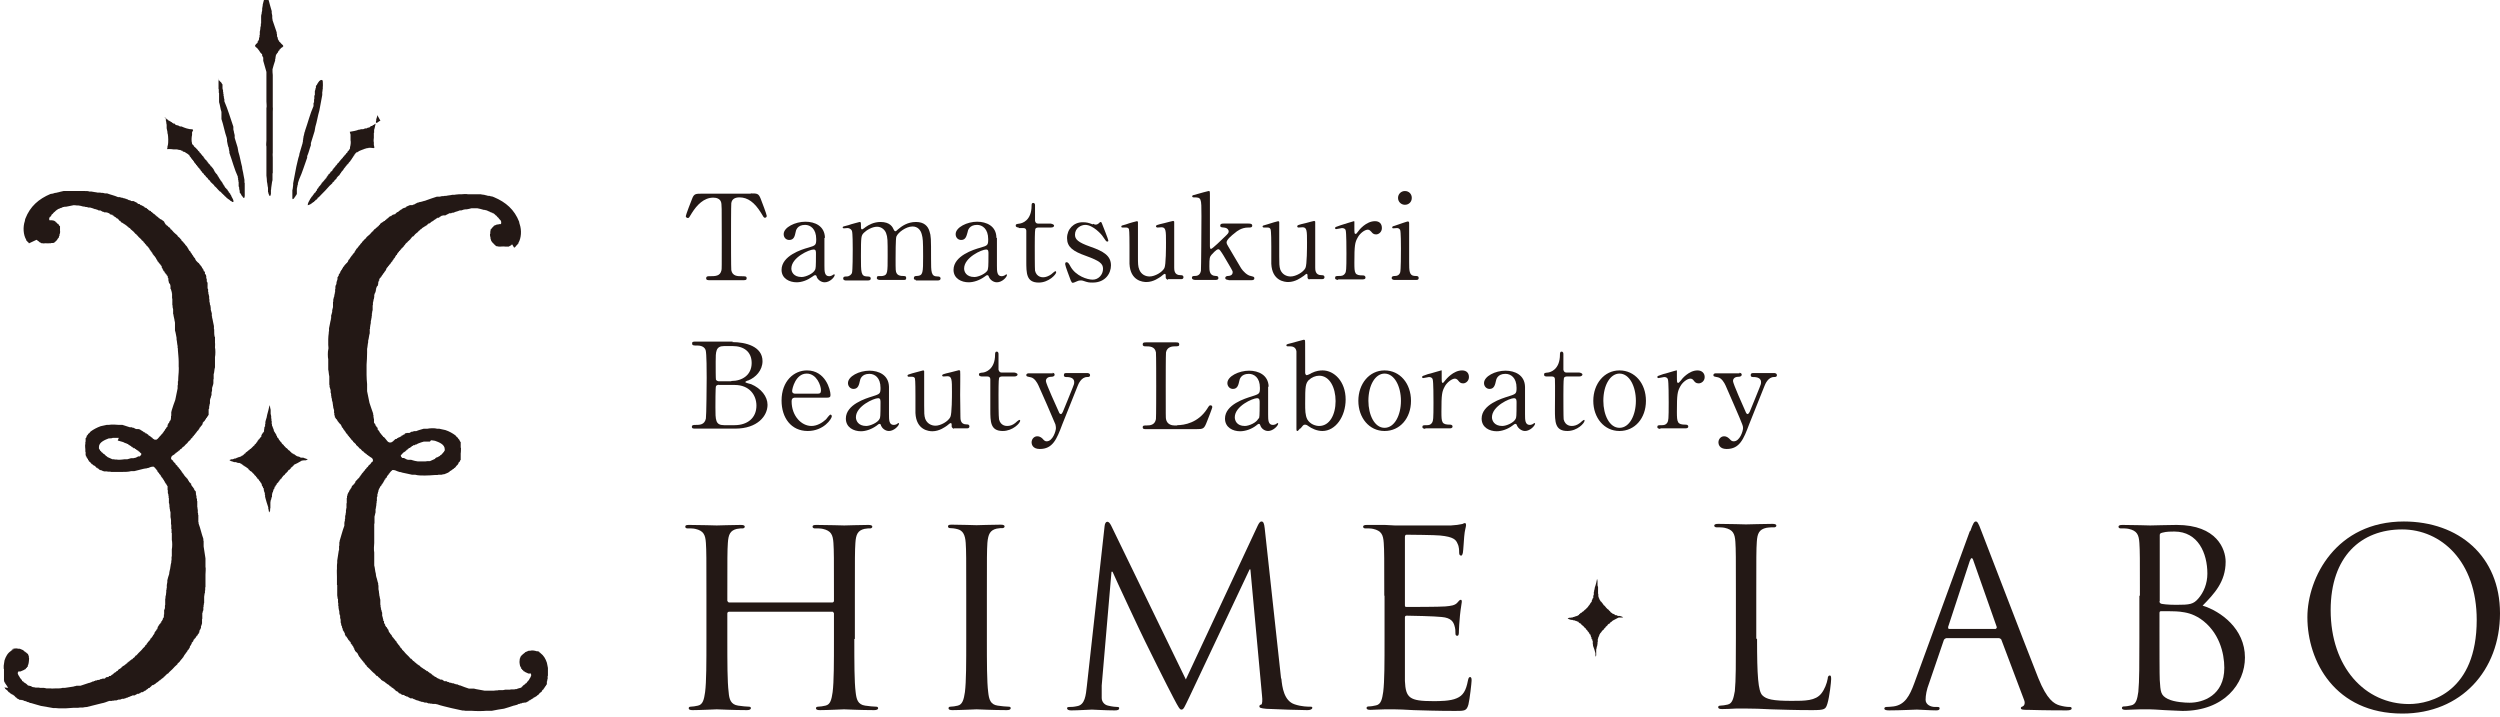 <?xml version="1.0" encoding="UTF-8"?><svg id="_レイヤー_2" xmlns="http://www.w3.org/2000/svg" viewBox="0 0 94.49 27.11"><defs><style>.cls-1,.cls-2{fill:#231815;stroke-width:0px;}.cls-2{fill-rule:evenodd;}</style></defs><g id="_ガイド"><path class="cls-2" d="M10.15,0s.03.08.04.14c.03.09.05.2.08.28,0,.02,0,.05,0,.07h0s.01.06.02.1h0s0,.04,0,.06h0v.02h0s0,.04.01.06h0v.03c.05.15.1.3.15.44h0v.02h.01v.02h0v.02h0v.03h.01s0,.02,0,.04h0v.02h0v.02h0s.01.03.02.05h.01v.02h0v.02h0v.02h.01v.02l.02.02v.02s.01,0,.02,0c0,.02,0,.04.02.05,0,0,.01,0,.02,0v.02h.01v.02s.01,0,.02,0v.02s.01,0,.02,0v.02s.01,0,.02,0v.02s.01,0,.02,0c.02.02.02.04.03.06-.02.01-.03.03-.05.05h0s-.02,0-.02,0c0,0-.01.02-.02.02h-.01v.02s-.03.03-.05.04c0,0,0,.02,0,.03,0,0-.02,0-.03.01v.02s0,0-.02.01c0,0,0,.02-.01.03h0s0,.02-.01.03c0,0-.01,0-.02,0,0,.02-.01.03-.02.05,0,0-.01,0-.02.01v.02h0s0,.02-.01.03h0v.03h0v.02h-.01s0,.02,0,.03h0v.03h-.01v.02h0v.03h0s0,.01,0,.01c-.04.11-.07.22-.1.33,0,.08,0,.15.01.22h0v.11h0v.12h0v.13h0c0,.11,0,.22,0,.32h0v.22h0c0,.1,0,.2,0,.31.01.04,0,.12,0,.17v.8c0,.08,0,.18,0,.25v.29h0v.22h0c-.01.05,0,.13,0,.18,0,.09,0,.19,0,.28h0v.12h0v.1h0v.09h-.01v.09h0v.09h0v.08c-.03.09-.03.21-.05.3,0,.03,0,.06-.01.08h0v.04h0v.03h0v.03h0v.02h0v.04h-.01v.02h0s0,.04-.04.04c-.02-.04-.04-.08-.05-.12v-.03h-.01v-.03h0v-.04h0v-.04h0v-.05c-.02-.07-.02-.16-.04-.23,0-.07-.01-.15-.02-.23h0v-.08h0v-.1h0v-.11h0v-.12h0v-.14h0c0-.07,0-.15,0-.22v-.11h0v-.22c-.02-.06,0-.15,0-.23,0-.1,0-.2,0-.3v-.92c.02-.06,0-.17,0-.25v-.08h0v-.22s0-.12,0-.18h0c0-.09,0-.18,0-.26v-.02h0v-.12h0v-.1h0v-.14c-.04-.14-.08-.28-.12-.42h0v-.02h0v-.02h0s0-.03,0-.04h0v-.02h0s0-.02,0-.03h-.01s-.01-.03-.02-.05h-.01v-.02h0s0-.01,0-.01c0-.02,0-.03-.01-.05,0,0-.01,0-.02,0,0-.01,0-.02-.01-.03,0,0-.01,0-.02-.01h0c-.04-.07-.08-.12-.13-.18-.03-.03-.08-.04-.08-.1.02-.02.03-.04.04-.06,0,0,.01,0,.02,0v-.02s0,0,.02,0v-.02s.01,0,.02,0c0,0,0-.02,0-.03h0s0-.02,0-.03c0,0,.01,0,.02,0v-.02l.02-.02v-.02h.01v-.02h0v-.02h0v-.02h.01v-.02h0v-.02h.01v-.02h0v-.02h0s0-.03,0-.04h.01v-.02h0v-.02h0s0-.02,0-.03h0v-.03h0v-.02h0v-.02h.01v-.02h0v-.02h0v-.02h.01s0-.03,0-.05h0v-.02h0s.01-.05.02-.08h0v-.03h0v-.03h0v-.02h.01v-.02h0v-.03h0v-.03h0s0-.03,0-.05h0v-.03h0v-.02h0v-.04h0v-.02h0v-.03h0s0-.06.02-.1h0v-.03h0s.01-.06.02-.1h0s0-.04,0-.07h0s.01-.07.02-.11h0v-.03c.02-.06.03-.15.06-.21Z"/><path class="cls-2" d="M8.25,3.02s.04.03.06.04v.02s.01,0,.02,0v.02s.01,0,.02,0v.02s0,0,.02,0c0,0,0,.02,0,.03,0,0,.01,0,.02,0v.02l.02.02s0,.02,0,.04h0s0,.02,0,.03h0s0,.02,0,.03h0v.02h0v.02h0v.02h0s0,.01.01.01c0,.01,0,.03,0,.04h.01v.02h0v.02h0v.02h0s0,.02.01.03h0v.03h0s0,.02,0,.03h.01v.02h0s0,.02,0,.04h0v.02h.01v.02h0s0,.03,0,.04h.01v.03h0v.02h.01v.02h0v.02h0s0,.03,0,.05c.13.3.23.64.34.96v.03h0v.02h0v.02h0s0,.02,0,.03h0s.01.06.02.08h0s0,.04.01.06h0s.01.05.02.08h0v.04h0v.02h0s0,.02,0,.04c.04.11.07.25.11.36.01.06.02.11.03.17.06.18.09.39.14.57,0,.04.01.09.02.13.03.11.04.24.07.36v.05h0v.06h.01v.06h0v.06h0v.08h0v.08h0v.07c0,.07.01.19-.02.22h0s-.02,0-.03,0c-.01-.02-.03-.04-.04-.05h0v-.02s-.01,0-.02,0v-.02s-.01,0-.01,0c0,0,0-.01-.01-.02h0s-.01-.03-.02-.05c0,0-.01,0-.02,0v-.02l-.02-.02v-.02h0v-.02h0v-.02h0v-.02h-.01v-.02h0s-.01-.03-.01-.05h0v-.02h0v-.02h0s-.01-.03-.02-.05h0v-.03h0s0-.02,0-.03h0v-.03h0s0-.02,0-.03h0v-.03h0v-.02h-.01v-.03h0s0-.02,0-.03h-.01v-.02h0v-.02h0s0-.03,0-.04h-.01s0-.04,0-.05c-.13-.28-.21-.6-.32-.9v-.04h0v-.03h-.01v-.02h0v-.02h0v-.02h-.01s0-.06-.01-.09h-.01s-.01-.06-.02-.08h0s-.02-.1-.03-.15h0v-.03h0v-.03h0v-.03h-.01v-.03c-.08-.22-.12-.48-.2-.71v-.04h0v-.04h0v-.03h0s0-.03,0-.04h0v-.04h0v-.04h0v-.04c-.04-.11-.05-.25-.09-.37,0-.03,0-.06,0-.09h0v-.05h0v-.05h0v-.05h0s0-.03,0-.05h0v-.06h-.01v-.07h0v-.07h-.01c0-.12,0-.24,0-.35h0v-.03s.01-.01.02-.02Z"/><path class="cls-2" d="M12.17,3.02s.03.02.03.06c0,.01.01.18,0,.21h0v.09h-.01v.08h-.01v.06h0v.07c-.04.2-.07.4-.11.59-.06.2-.09.42-.15.61-.01.06-.02.11-.03.17-.05.14-.09.31-.14.45v.03h0v.02h0v.03c-.05.13-.08.28-.14.41,0,.02,0,.04,0,.06-.1.27-.18.55-.3.81-.02.05-.03.1-.05.15h0s0,.02,0,.04h0v.02h-.01s0,.02,0,.03h-.01v.03h0v.02h-.01s0,.02,0,.03h0v.03h-.01v.02h0s0,.02,0,.03h0v.02h0v.02h0v.02h0v.02h0v.02h0s0,.01,0,.01v.02h0v.02h0v.02l-.02.02v.02s-.01,0-.02,0c0,.01,0,.02,0,.04,0,0-.01,0-.02,0-.03.04-.04.1-.1.11,0,0,0-.02-.01-.03h0v-.07h0s0-.1,0-.14v-.1c.02-.06.02-.14.03-.2v-.06c.04-.21.08-.42.12-.63.04-.14.06-.3.11-.43,0-.04.01-.07.02-.1.04-.11.07-.26.11-.37v-.04h.01v-.03h0v-.02h0v-.03h.01v-.03h0s0-.04.01-.06h0s0-.06.02-.08h0s0-.04.01-.06h0s.01-.06.02-.08h.01v-.03c.11-.31.19-.64.32-.93,0-.02,0-.03,0-.05h0v-.02h0s0-.04,0-.05h.01v-.02h.01v-.03h0v-.02h0s0-.03,0-.05h0v-.02h.01v-.02h0s0-.02,0-.04h0s0-.03,0-.04h0v-.03h.01s0-.02,0-.03h.01v-.02h0s0-.02,0-.03h0v-.02h0s0-.02,0-.04h0s0-.03,0-.04h0s.01-.03.02-.05h0v-.02h0v-.02h.01v-.02h.01v-.02h0v-.02h0v-.02h0v-.02l.02-.02v-.02s.01,0,.02,0c0-.02.01-.03.02-.06,0,0,.01,0,.02,0v-.02h.01s0-.02,0-.03c0,0,.01,0,.02,0v-.02s.04-.03.06-.05Z"/><path class="cls-2" d="M14.26,4.35c0,.07-.03.11-.04.16,0,.02,0,.04,0,.06h-.01s0,.05,0,.07c-.03.08-.04.19-.07.27v.05h0v.06h-.01v.08h0v.11s-.02.13,0,.17h0v.1s.02.06.02.11c-.01,0-.02,0-.04.01-.01-.01-.17-.02-.19-.01h0s0,.01,0,.01h-.05s-.07.02-.1.03c-.07.03-.14.05-.2.08l-.02.02h-.02s0,0-.01.02c-.02,0-.03.01-.05.01h0s-.02.03-.04.04c0,.04-.03.03-.04.05,0,0,0,.02,0,.03,0,0-.01,0-.02,0v.02s-.02.02-.03.03v.02s-.02.01-.03.02v.02s-.02.02-.03.03v.02s-.02.02-.03.02v.02s-.02.02-.03.03h0s-.02.03-.04.04v.02s-.03.02-.04.03v.02s-.01,0-.02,0h0s-.01.01-.02.02v.02s-.03.02-.04.03v.02s-.03.02-.04.04h0s-.03.04-.04.05v.02s-.03.02-.04.04h0s-.04.04-.05.06v.02s-.02.01-.03.02c0,0-.01.02-.02.03h0v.02s-.04.03-.06.05h0s-.04.05-.06.07v.02s-.05.05-.08.07v.02s-.05.05-.08.07v.02s-.07.06-.1.09h0c-.11.13-.22.24-.33.35-.03.03-.06.07-.1.1h-.02s0,.01,0,.02h0s-.03.04-.05.06h-.02s-.03.04-.04.05h-.01s-.02.02-.03.04h-.02s-.02.02-.03.03h-.02s0,.01,0,.02h-.02s-.01.02-.02.02h-.02s0,.01,0,.02h-.02s-.03.02-.08.03c0-.09.05-.15.08-.21,0-.01.01-.03.02-.05,0,0,.01,0,.02,0,0-.02.01-.03.02-.05,0,0,0,0,.01,0,0-.01,0-.02.01-.03,0,0,.01,0,.02,0,0-.01,0-.02,0-.03,0,0,.01,0,.02,0v-.02s.01,0,.02,0c0-.01,0-.02,0-.04,0,0,.01,0,.02,0v-.02s.01,0,.02,0v-.02s.01,0,.02,0v-.02s.01,0,.02,0v-.02h.01s0-.02,0-.03c0,0,.01,0,.02,0v-.02s.01,0,.02,0v-.02h0s0-.02,0-.03c0,0,.01,0,.02,0v-.02s.02-.01.03-.02h0s0-.02.01-.02v-.02s.02-.01.03-.02v-.02s.01,0,.02,0v-.02s.02,0,.03-.02v-.02s0,0,.02,0v-.02s.02-.01.02-.02v-.02s.02-.01.03-.01v-.02s.02-.01.03-.02h0s.01-.02.02-.02v-.02s0,0,.02,0c0,0,0-.02,0-.02.01,0,.02-.02.04-.03v-.02s.02-.01.03-.01v-.02s.02-.01.02-.02v-.02s.02-.01.03-.02v-.02s.03-.02.03-.02c0,0,0-.02,0-.03,0,0,.01,0,.02,0v-.02s.01,0,.02,0h0s.01-.02.02-.02v-.02s.02-.01.03-.02v-.02s.02-.02.04-.02h0s.02-.03.03-.04v-.02s.02-.01.03-.02v-.02s.03-.02.04-.03v-.02s.01,0,.02-.01h0s.01-.02.02-.02v-.02s.03-.02.04-.03h0s.01-.02.02-.03c0,0,.01-.02.02-.02h0v-.02s.03-.02.05-.03v-.02s.03-.03.05-.04v-.02s.03-.03.04-.04h0s.04-.05.06-.06v-.02s.04-.03.06-.05v-.02s.04-.03.06-.05v-.02s.03-.02.04-.03c0,0,.02-.02.02-.03h0v-.02s.02-.01.03-.02c.02-.02.03-.04.05-.08h.01v-.02h0v-.04c.02-.05.04-.2.02-.26,0-.05,0-.1,0-.15h0v-.03h0v-.03h0v-.02h-.01v-.02h0s-.01-.05-.02-.07c.12-.02.24-.04.34-.08h.03s.05-.02.07-.02h0s.01,0,.02,0h0s.02,0,.03,0h0s.01,0,.02,0h0s.02-.01.03-.01h0s.03-.02.05-.02h0s.01,0,.02,0h0s.02,0,.03,0h0s.03-.02.05-.03h0s.01,0,.02,0h0s.01,0,.02,0h0s.04-.02.05-.03c0,0,0,0,0-.02h.02s0-.01.02-.01h0s.01,0,.02,0l.02-.02h.02s0-.01,0-.02c.01,0,.02,0,.04,0,0,0,0-.01,0-.02.02,0,.03-.01.05-.02h0s.02-.01.02-.02c0,0,0-.01,0-.02.01,0,.02,0,.04,0,.04-.02.07-.06.13-.08Z"/><path class="cls-2" d="M6.2,4.43s.04.01.06.02c0,0,0,.01.01.02h.01s0,.01,0,.02h.02s0,.01,0,.02c0,0,.02,0,.02,0h0s.02.02.03.02h0s.02.02.02.02c0,0,0,.01.01.02.01,0,.02,0,.04,0,0,0,0,.01,0,.02.01,0,.03,0,.03,0,0,0,0,0,.01.02.02,0,.03.01.05.02,0,0,0,.01,0,.02h.02l.02.02h.02s.01,0,.02,0h0s.02.01.03.02c0,0,0,.01,0,.02h.01s.02.01.03.02h0s.02,0,.03,0h0s.01.01.02.01h0s.01,0,.02,0h0s.03.02.05.03h0s.02.01.03.01h0s.01,0,.02,0h0s.02,0,.03,0c.11.05.26.11.42.11t.02.03s-.02.05-.04.08h0v.04h0v.02h0v.04c-.02.08-.03.24,0,.32v.03s.01,0,.02,0v.02s.04.03.05.04v.02s.05.05.08.07h0s.04.06.07.07v.02s.04.03.06.05v.02s.03.03.05.04v.02s.03.03.05.04v.02s.04.03.05.04v.02s.03.02.04.04v.02s.03.02.04.03v.02s.01,0,.02,0c0,0,.01.02.02.02h0v.02s.03.02.04.03v.02s.02.02.03.02v.02s.02.02.04.03h0s.02.04.04.05v.02s.02.01.04.02v.02s0,0,.02,0c0,0,0,.02,0,.02.01,0,.02.02.03.03h0s.02.03.03.04v.02s.02.01.02.02v.02s.02.02.03.03v.02s.02.01.03.02c0,0,0,.01,0,.02,0,0,.01,0,.02.01h0s.02.03.03.03v.02s.02,0,.02.02v.02s.02.01.03.02v.02s.02.01.02.02v.02s.02.01.03.02v.02s.02.01.02.02v.02s.01,0,.02.01h0s.02.02.02.03h0s.01.02.02.03h0s.02.03.03.03v.02h0s0,.02,0,.02c0,0,.01,0,.02,0v.02s.02.01.02.02v.02s.01,0,.02,0c0,0,0,.02.01.03h0s0,.02.02.03v.02s.01,0,.02,0h0s0,.02.02.02v.02s.01,0,.02,0v.02s0,0,.02,0v.02s0,0,.02,0c0,.01,0,.02,0,.04,0,0,.01,0,.02.01h0s.01.02.02.02c0,.01,0,.02,0,.03,0,0,.01,0,.02,0,0,.01,0,.02.01.03,0,0,.01,0,.02,0,0,.01,0,.02,0,.04,0,0,.01,0,.02,0v.02l.02.02v.02h.01v.02c.03.06.08.12.08.2-.01,0-.03.01-.05.01-.02-.03-.04-.03-.07-.05h0s-.01-.01-.02-.01c0,0,0-.01,0-.02h-.02s-.02-.02-.03-.03h-.02s-.02-.02-.03-.04h-.02s-.02-.03-.03-.05h-.02s-.04-.04-.06-.07h-.02s0,0,0-.02c-.02-.01-.04-.03-.05-.04-.02-.02-.03-.04-.05-.06h-.02c-.05-.05-.1-.1-.14-.15-.02-.02-.05-.05-.08-.07v-.02c-.05-.05-.1-.09-.15-.14v-.02s-.06-.06-.09-.08v-.02s-.05-.05-.08-.07v-.02s-.05-.04-.07-.06v-.02s-.05-.04-.07-.06v-.02s-.03-.03-.05-.04v-.02h0s-.01-.02-.02-.03c-.01,0-.02-.01-.03-.02v-.02s-.03-.03-.05-.04v-.02s-.03-.02-.04-.03v-.02s-.03-.02-.04-.03v-.02s-.03-.02-.04-.04h0s-.03-.04-.04-.05v-.02s-.02-.02-.03-.02v-.02s-.02-.02-.04-.03v-.02s-.03-.02-.04-.03v-.02s-.02-.02-.03-.03h0s-.02-.03-.03-.04c0,0,0-.02,0-.03h-.02s-.03-.03-.04-.04h-.02s0,0,0-.02c0,0-.02,0-.03-.01h0s0,0-.02,0c0,0,0-.01,0-.02-.01,0-.03,0-.03,0,0-.01,0-.01,0-.02,0,0-.02,0-.02,0h0s-.01-.01-.02-.01h-.02s-.01-.01-.02-.01h0s-.01-.01-.02-.01c0,0,0-.01,0-.02-.01,0-.02,0-.03,0h0s-.02-.01-.04-.02h0s-.02-.01-.02-.01h0s-.01,0-.02,0h0s-.02,0-.03,0h0s-.01-.01-.02-.01h0s-.02,0-.02,0h0s-.02-.01-.02-.01h0s-.02,0-.03,0h0s-.02,0-.03,0h0s-.02,0-.03,0h0s-.03,0-.05,0h0s-.05-.01-.08-.01c-.05-.01-.1,0-.16,0,0-.01,0-.01,0-.03.02-.02,0-.06.02-.1.02-.07.02-.16.02-.24,0-.08-.01-.15-.02-.22h-.01v-.06s-.02-.1-.03-.14v-.04h0v-.04h0v-.04h0v-.03h-.01v-.04h0v-.03h-.01s0-.04,0-.06h-.01v-.03h0v-.03h0v-.02h-.01s0-.04,0-.05h0Z"/><path class="cls-2" d="M10.18,15.32s.02.01.02.04c.02.02,0,.05.02.08h0v.03h.01v.03h0v.03h0v.04h0s0,.04,0,.07h0s.01.06.02.09h0v.03h0v.03h0s0,.03.01.05h0v.02h0s0,.03,0,.05h.01v.02h0v.03h0v.02h0v.03h0v.02h.01s0,.03,0,.05h0s.01.03.02.05h.01v.02h0v.02h.01s0,.02.01.03h0s0,.02,0,.03c0,0,.01,0,.02,0v.02h0v.02h0v.02l.02.02v.02s.01,0,.02.01c0,.02.01.03.02.05,0,0,.01,0,.02,0v.02h0v.02s.01,0,.02,0v.02h0s0,.02,0,.03c0,0,.01,0,.02,0v.02h0s0,.02.01.03c0,0,0,0,.01,0v.02s.02,0,.03.01v.02s.02.01.02.02v.02s.02.01.03.02v.02s.02.01.03.02v.02s.02.01.03.02h0s0,.01.02.02v.02s.05.05.08.07v.02s.02.01.03.02c.02.02.04.05.06.07h.02s.04.05.07.08h.02s.01.02.02.03h.02s0,.01,0,.01h0s0,.01,0,.02h.02s.01.02.02.03h.02s0,0,0,.02h.02s.01.02.02.02h.02s0,.01,0,.02c.01,0,.02,0,.03,0h0s.02.02.03.02c0,0,0,.01.01.02.01,0,.02,0,.03,0,0,0,0,.01,0,.02h.02l.02.02h.01s.01,0,.02,0h0s.01.01.02.01h0s.01,0,.02,0h0s.01.01.02.01h0s.03.02.05.03h0s.02,0,.03,0h0s.01,0,.02,0h0s.02,0,.02,0h0s.01,0,.02,0h0s.04.01.05.02c.04.01.09.03.13.05h0s0,0-.01,0c-.02.02-.02,0-.04.02h0s-.02.01-.03.01h0s-.02,0-.03,0h0s-.02,0-.02,0h0s-.02,0-.03,0h0s-.02.01-.03.01h0s-.01,0-.02,0h0s-.02,0-.02,0h0s-.02.01-.03.02h0s-.02.01-.02.01c-.08.05-.16.09-.25.13,0,0,0,.01,0,.02h-.02s0,.01,0,.02h-.02s0,.01,0,.02h-.02s0,.01,0,.02h-.02s-.01.02-.02.03h-.02s0,.01,0,.02h0s0,.01,0,.02h-.02s-.02.03-.03.04h-.02s-.04.04-.05.06h0s0,.01,0,.02h-.02s-.01.02-.02.03c-.02.02-.04.03-.06.05v.02s-.05.04-.08.06v.02s-.03.02-.04.04v.02s-.03.02-.04.02v.02s-.02.01-.03.01v.02s-.02,0-.02.02v.02s-.02,0-.03.01v.02s0,0-.01,0v.02s-.01,0-.02,0v.02s-.01,0-.02,0v.02s-.01,0-.02,0c0,.01,0,.02,0,.04,0,0-.01,0-.02,0v.02s-.01,0-.02.01c0,.02-.01.03-.02.05,0,0-.01,0-.02,0v.02h0v.02h-.01v.03s-.01.01-.01.02c0,0-.01,0-.02,0,0,.01,0,.02,0,.03h0s0,.02-.01.03h-.01v.03h0v.02h-.01s-.01.03-.02.05h0v.02h0s0,.02-.01.03h0v.03h0v.02h0s0,.03,0,.04h-.01s-.01.05-.02.08h0v.02h-.01s-.02.07-.02.11h0v.02h0v.03h0v.03h0s0,.05,0,.07h0s0,.05,0,.07h-.01v.04h0v.04s-.02.05-.03.07c-.01,0,0,0-.01-.02-.02-.02,0-.04-.02-.07h0v-.04h-.01v-.03h0v-.03c-.04-.12-.08-.24-.11-.36h0v-.02h-.01v-.03h0s0-.03,0-.04h0v-.02h-.01v-.02h0s0-.02,0-.03h0s0-.03-.01-.04h0s-.01-.04-.02-.05h0s0-.01,0-.01c0,0,0-.01,0-.02h-.01v-.02h0v-.02h0v-.03s-.01-.01-.01-.02c0,0-.01,0-.02,0v-.02h0v-.02l-.02-.02v-.02s0,0-.02,0c0,0,0-.02,0-.03h0s0-.02,0-.03c0,0-.01,0-.02,0,0-.01,0-.02,0-.03h0s0-.02-.01-.02c0,0,0-.01-.02-.01v-.02s-.02-.01-.02-.02v-.02s-.01,0-.02,0v-.02s-.01,0-.02,0c0-.01,0-.02,0-.03,0,0-.02-.01-.03-.02v-.02s0,0-.02,0h0s-.01-.01-.02-.02v-.02s-.02-.02-.04-.03v-.02s-.04-.04-.07-.06v-.02s-.03-.03-.05-.04c-.02-.03-.05-.06-.08-.08h-.02s-.03-.04-.05-.06h-.02s0-.01,0-.02h0s-.01-.02-.02-.03h-.02s-.01-.02-.02-.03c0,0-.02,0-.03,0,0,0,0-.01,0-.02h-.02s-.01-.02-.02-.02h-.02s0-.01,0-.02h-.02s0,0,0-.01c-.01,0-.02,0-.03-.01h0s-.02-.01-.03-.02c0,0,0-.01,0-.02-.01,0-.02,0-.03,0,0,0,0-.01-.01-.02h-.02l-.02-.02s-.02,0-.03-.01h0s-.01,0-.02,0h0s0,0-.02,0h0s-.01,0-.02,0h0s-.03-.02-.05-.02h0s-.02-.01-.02-.01h0s-.01,0-.02,0h0s-.02,0-.03,0h0s-.01,0-.02,0h0s-.03-.01-.05-.02h0s-.1-.02-.13-.06c.03-.01.05-.02.08-.03.02,0,.04,0,.06,0h0s0-.01.01-.01h0s.04-.01.05-.02h0s.01,0,.02,0h0s.02,0,.02,0h0s.03-.02.05-.03h0s.01,0,.02,0h0s.01-.01.02-.01h0s.01-.01.02-.01h0s.01,0,.02,0h0s.01-.01.02-.01h0s.01,0,.02,0l.02-.02h.02s0,0,.01-.02c.02,0,.03-.01.05-.02h0s.02-.01.03-.02c0,0,0-.01,0-.02h.02s0,0,0-.02h.02s.02-.01.03-.02c0,0,0-.01,0-.02h.01s0-.01.01-.02c0,0,.01,0,.02,0,0-.01.02-.02.02-.03h.02s.02-.02.03-.04h.02s.03-.03.04-.05c0,0,.02,0,.02,0,.03-.03.06-.06.09-.09.02-.02.04-.04.06-.05v-.02s.04-.03.06-.05v-.02s.03-.02.04-.03v-.02s.02-.01.02-.02v-.02s.02,0,.03-.02v-.02s.02,0,.03-.01v-.02s.01,0,.02,0v-.02s.02-.01.02-.01v-.02s.01,0,.02-.01h0s.01-.02.02-.02c0-.01,0-.02,0-.03h0s0-.02,0-.03c0,0,0,0,.02-.01h0s0-.01,0-.01v-.02s.01,0,.02,0c0-.02.01-.04.02-.05,0,0,.01,0,.02,0v-.02l.02-.02v-.02h0v-.02h0v-.02h0v-.02h.01v-.02h0v-.02h0v-.02h0s.01-.04.02-.05h.01v-.02h0s0-.03,0-.04h0v-.03h.01v-.02h0v-.03h0v-.02h0v-.03h.01v-.02h0s.01-.05.02-.07h0s0-.01,0-.02h.01s.02-.1.03-.15c.03-.1.06-.22.08-.32Z"/><path class="cls-2" d="M1.09,9.2v-.02s-.04-.03-.06-.05v-.02s-.01,0-.02,0v-.02s-.01,0-.02,0c0-.01,0-.02,0-.03-.11-.18-.13-.48-.05-.71,0-.03.01-.06.02-.09.18-.46.5-.74.95-.93.02,0,.03,0,.05-.01h0s.02,0,.03,0h0s.02-.01.03-.01h0s.04-.01.06-.02h0s.02,0,.03,0h0s.05-.01.08-.02h0s.06-.01.08-.02h0s.08-.02.13-.03h0s.03,0,.05,0h0s.03,0,.05,0h0s.04,0,.06,0h0s.05,0,.08,0h0s.06,0,.09,0h0c.05,0,.1,0,.15,0h0s.22,0,.25,0h.08c.06,0,.13,0,.17.02h.08c.07.02.16.02.23.04h.05s.04,0,.05,0h0s.03.01.05.01h0s.03,0,.05,0h0s.03.01.04.01h0s.03.01.04.01h0s.02,0,.03,0h0s.03,0,.05,0c.13.05.28.08.41.14.02,0,.03,0,.05,0h0s.01,0,.02,0h0s.03.01.05.02h0s.01,0,.02,0h0s.02,0,.02,0h0s.02.01.04.02h0s.01,0,.02,0h0s.02.01.04.01h0s.01.01.02.01h0s.01,0,.02,0h0s.02.01.03.02h0s.02,0,.02,0h0s.04.02.05.03h0s.03.01.04.01h0s.01,0,.02,0h0s.02.02.03.02h0s.01.01.02.01h0s.01,0,.02,0h0s.01,0,.02,0h0s.01,0,.02,0h0s.01,0,.02,0h0s.09.05.14.07c0,0,0,.01,0,.02h.02l.02.02h.02s.01,0,.02,0h0s.02.02.03.02c0,0,0,.01,0,.02h.02s.01,0,.02,0l.02.02h.02s0,.01,0,.01c.02,0,.03.01.05.02,0,0,0,.01,0,.01.01,0,.02,0,.03.01,0,0,0,.01,0,.02,0,0,.02,0,.03,0,0,0,0,.01.01.02,0,0,.02,0,.03,0h0s.02.02.03.02c0,0,0,.01,0,.02.01,0,.02,0,.03,0,0,0,0,.01,0,.02h.02s0,.01,0,.02h.02s0,.01,0,.02c.01,0,.02,0,.04,0,0,0,0,.01,0,.01h.02s.02.02.02.02c0,0,0,.01,0,.02h.02s.02.01.03.02c0,0,0,.01,0,.02h.02s.01.02.02.03h.02s.02.02.03.02c0,0,0,.01,0,.02h.02s.01.02.02.03h.02s0,0,0,.02h.02s0,.01,0,.02c0,0,.02,0,.03,0,0,.01.01.02.02.03h.01s.01.02.02.03h.02s.01.02.02.03h.02s.01.02.02.02h.02s.02.02.02.03c.01,0,.02,0,.03,0,0,0,0,.01,0,.02h.02s.02.03.03.04h.01s0,.01,0,.02h0s0,.01,0,.02h.01s.01.02.02.03h0s0,.01,0,.02h.02s.03.03.04.05h.02s.03.04.05.06h.02s.03.04.05.06h0s0,.01,0,.02h.02s.07.07.1.11c.04.04.09.08.14.12v.02s.05.05.08.07c.02.02.03.04.05.06,0,0,.02.01.02.02v.02s.05.04.08.07v.02s.04.03.06.05v.02s.03.03.05.05h0s.03.04.04.05v.02s.02.02.03.03v.02s.02.02.03.03v.02s.02.02.04.03h0s.02.03.02.03v.02s.02.02.03.02v.02s.02.01.02.02c0,0,0,.02,0,.02,0,0,.01,0,.02,0v.02s.01,0,.02.01v.02s.02.01.02.02v.02s.01,0,.02,0v.02s.02.01.03.02v.02s.01,0,.02.01c0,0,0,.02,0,.02h0v.02s.01,0,.02.01v.02s.01,0,.02,0v.02s.01,0,.02,0v.02s.01,0,.02,0v.02s.01,0,.02,0v.02s.01,0,.02,0h0s.01.02.02.02v.02s.01,0,.02,0c0,.01,0,.03,0,.03,0,0,0,0,.02,0v.02s.01,0,.02,0c0,.01,0,.03.01.03,0,0,.01,0,.02.01,0,0,0,.02,0,.03,0,0,.01,0,.02,0,0,.01,0,.02,0,.03,0,0,.01,0,.02.01,0,.02.01.03.02.05,0,0,.01,0,.02,0v.02h0v.03s.01,0,.01.02c.01,0,.01,0,.02,0h0s.02.03.02.03v.02h0v.02h0s0,.02,0,.03c0,0,.01,0,.02,0v.02l.02.02v.02h0s0,.01.01.01v.02h0v.02h0v.02h0v.02h0s.01.03.02.05h0v.03h0v.02h0v.02h0v.02h.01s.01.03.02.05h0v.03h0s0,.02,0,.03h0v.03h0s0,.02,0,.03h0v.03h0s0,.02,0,.03h0v.03h.01v.02h.01v.02h0v.02h0v.03h0v.02h0v.02h.01v.02h0s0,.04,0,.05h.01v.02h0s.01.05.02.08h0s0,.03,0,.05h0v.02h0s0,.03.01.05h0v.03h0v.03h0v.03h.01v.03h0v.02h.01s0,.04,0,.06h.01s.02.08.02.12h0s0,.04,0,.06c.01.04.03.1.04.14v.04h0v.04h0v.03h.01v.04c.03.1.04.22.07.33v.06h0v.06h.01v.06h0c0,.08,0,.15.02.23h.01s0,.08,0,.13v.09c.01.05,0,.13,0,.18.02.06.02.29,0,.36v.19h0v.11h0v.09c-.03.08-.02.19-.05.26,0,.04,0,.07,0,.1h0s0,.06,0,.09h-.01v.05h0s0,.05,0,.08h0s0,.05-.01.07c-.01.04-.03.09-.04.13v.03h0v.03h0v.03h0s-.01.06-.02.08h0v.03h0v.03h0v.02h0v.03h-.01s-.01.05-.02.08h0v.02h-.01s-.01.05-.02.08h0s0,.01,0,.01v.03h0v.02h0v.02h0s0,.02,0,.03h0s0,.03-.01.04h0v.02h-.01s0,.03,0,.04h0v.02h-.01v.02h0v.02h0s0,.03,0,.03h0v.02h-.01v.02h-.01v.02h0v.02h0v.02h0s0,.02,0,.03h0s0,.02,0,.03h0v.02h0v.02h0v.02h0v.02h0s0,.02,0,.03c0,0-.01,0-.02,0v.02l-.02.02v.02s-.01,0-.02,0c0,.02-.01.04-.02.05,0,0-.01,0-.02,0,0,.01,0,.02,0,.03,0,0-.01,0-.02.01,0,.01,0,.02,0,.03,0,0-.01,0-.02,0,0,.01,0,.02,0,.03,0,0-.01,0-.02,0v.02s-.01,0-.02,0v.02s0,0-.02,0v.02s-.01,0-.02,0v.02h0s0,.02,0,.03c0,0-.01,0-.02,0v.02h0s0,.02,0,.03c0,0-.01,0-.02,0v.02s-.02.01-.03.02v.02s0,0-.02,0v.02s-.02.01-.03.02v.02s-.01.01-.02.02v.02s-.02.01-.03.02v.02s-.02.01-.03.02h0s-.02.03-.03.04c0,0,0,.02-.01.02,0,0,0,0-.02.01v.02s-.03.02-.04.03v.02s-.03.02-.04.03v.02s-.04.03-.05.04v.02s-.04.04-.07.06v.02s-.07.07-.11.1v.02s-.05.04-.08.07c-.02.03-.05.05-.07.08h-.02s-.06.06-.08.09h-.02s-.04.04-.05.06h-.02s-.02.03-.03.04h-.02s-.02.03-.04.04h-.02s-.01.02-.01.03h-.02s-.02.02-.02.03c-.06.04-.12.05-.13.14h0s0,.03,0,.04c.02.02.05.04.08.07v.02s.06.06.09.09v.02s.05.04.07.06v.02s.03.03.05.04v.02s.03.03.05.04v.02s.02.02.03.03h0s.02.03.03.04v.02s.02.02.03.02v.02s.02.01.03.02v.02s.02.01.03.02v.02s.01,0,.02.02h0s.02.03.03.03v.02s.02,0,.03.01v.02s.01,0,.02,0v.02s.02,0,.03.02v.02s.01,0,.02,0c0,.01,0,.02,0,.03h.01v.02s.01,0,.02,0v.02s.01,0,.01.01v.02s.01,0,.02,0v.02s.01,0,.02,0v.02s0,0,.02,0v.02s.01,0,.02,0c0,.01,0,.02,0,.03h0s0,.02,0,.03c0,0,.01,0,.02,0,0,.01,0,.03,0,.03,0,0,.01,0,.02,0,0,.01,0,.02.01.04,0,0,0,0,.02,0,0,.02.01.03.02.05,0,0,.01,0,.02,0v.02h0s0,.01,0,.02l.02.02v.02s.01,0,.02,0v.02h.02v.03h0s0,.01,0,.02h.01s0,.02,0,.03h0v.02h0v.02h0v.02h.01v.02h0v.02h.01s0,.02,0,.03h0v.02h0v.02h0s0,.02.01.04h.01v.03h0s0,.02,0,.03h0v.03h.01s0,.02,0,.03h0v.02h0s0,.02,0,.04h0v.03h0v.02h0v.02h0s0,.02,0,.03h0v.03h0v.02h.01v.03h0s0,.01,0,.02h0s0,.03.01.04h0v.03h0v.02h0s0,.03,0,.05h0v.02h.01s0,.03,0,.05h0v.02h.01s0,.03,0,.05h0v.02h0v.03h0v.02h0v.03h0v.03h0v.02h0v.03h0v.03h0v.02h.01v.02h0v.03c.07.18.11.39.18.58v.04h0v.03h.01v.03h0s0,.05,0,.08h0s0,.05,0,.08h0s0,.06.01.09h0c.02.13.04.26.06.39v.08h0s0,.09,0,.13v.1c.02.08,0,.21,0,.3,0,.1,0,.2,0,.31h0v.09h0v.08h-.01v.06h0v.06h-.01v.05h0v.05h-.01s-.01.09-.02.14h0s0,.05,0,.08h0v.03h0v.03h0v.03h0s0,.02,0,.04h0v.03h-.01v.03h0v.03h-.01v.03h0v.03h0v.02h-.01v.03h0v.03h0v.02h0v.03h0v.02h-.01v.03h-.01s0,.05-.02.08h0v.02h0s0,.03,0,.05h0v.02h0v.02h0s0,.03,0,.04h0v.02h0v.03h0s0,.02-.01.03h0v.03h0v.02h0s0,.02,0,.03h0v.03h0v.02h0v.02h0s-.01.03-.01.05h-.01v.02h0s-.01.03-.02.05h0v.02h0v.02h0v.02h0s-.02.03-.02.03v.02s0,0-.02.01v.02l-.02.02v.02h0v.02h0s0,.02,0,.03c0,0-.01,0-.02,0h0s0,.01,0,.01v.02l-.02.02h0s-.01.02-.02.02c0,.02-.01.03-.02.05,0,0-.01,0-.02,0,0,.01,0,.02-.01.03,0,0-.01,0-.02.01,0,0,0,.02,0,.03,0,0-.01,0-.02,0,0,.01,0,.02-.01.03,0,0-.01,0-.02,0,0,.01,0,.02,0,.03,0,0-.01,0-.02,0v.02s-.01,0-.02,0c0,.01,0,.02,0,.03h-.01s0,.02,0,.03c0,0-.01,0-.02.01v.02s-.01,0-.02,0v.02s-.01,0-.02,0v.02h0s0,.02,0,.03c0,0-.01,0-.02,0v.02h0s0,.02-.01.03c0,0-.01,0-.02.01v.02s-.02,0-.02.02v.02h0s0,.02,0,.02c0,0-.01,0-.02.01v.02s-.02.01-.02.02v.02s-.01,0-.02,0v.02s-.01,0-.02,0c0,0,0,.02,0,.02,0,0-.02.01-.02.02v.02s-.02.01-.03.02v.02s-.02.01-.03.02v.02s-.02.02-.03.03h0s-.02.04-.03.04v.02s-.02.02-.03.03v.02s-.01,0-.02.01c0,0,0,.02-.02.02h0v.02s-.03.02-.04.03v.02s-.02.02-.03.02c0,0-.01.02-.02.02h0v.02s-.06.05-.09.08v.02s-.07.06-.1.09c-.06.07-.12.13-.19.19-.02.02-.05.05-.07.08,0,0-.02,0-.03,0-.02.02-.03.04-.05.06h-.01s-.03.04-.04.05h-.02s-.02.03-.03.05h-.02s-.02.02-.02.03h-.02s-.02.02-.02.03h-.02s0,.02-.02.03h-.02s-.02.02-.02.03h-.02s0,.02-.02.03c0,0-.01,0-.02,0,0,0,0,0,0,.02h-.02s0,.01,0,.01h-.02s-.01.02-.02.03h-.02s0,.01,0,.02h-.02s-.01.02-.02.02h-.02s0,.01,0,.02c0,0-.02,0-.03,0h0s-.01,0-.02,0c0,0,0,.01,0,.01h-.02s0,.01,0,.02h-.02s0,.01,0,.02h-.02s0,.01,0,.02h-.02s0,.01-.01.02h-.01s0,.01-.01.02c-.01,0-.02,0-.03,0h0s-.02.02-.03.02c0,0,0,.01,0,.02-.01,0-.02,0-.03,0,0,0,0,.01,0,.02-.01,0-.02,0-.04.01,0,0,0,.01,0,.02-.01,0-.02,0-.03.01,0,0,0,0-.01.01-.01,0-.02,0-.03,0,0,0,0,.01,0,.02-.02,0-.03.01-.05.02,0,0,0,.01-.01.01h-.02s-.01,0-.02,0h0s-.01,0-.01,0l-.02.02h-.02s0,.01,0,.02c-.01,0-.02,0-.03,0l-.02.02h-.02s-.01,0-.02,0h0s-.01,0-.02,0h0s-.02.02-.03.02h0s-.02.02-.04.02h0s-.02.02-.03.02h0s-.01,0-.02,0h0s-.01,0-.02,0h0s-.01,0-.02,0h0s-.01,0-.02,0h0s-.02.01-.03.02h0s-.02,0-.02,0h0s-.03.02-.04.02h0s-.03.02-.05.02h0s-.02.01-.03.01h0s-.02.01-.03.02h0s-.02,0-.03,0h0s-.02.01-.03.02h0s-.02,0-.03,0h0s-.02.01-.03.02h0s-.02,0-.03,0h0s-.01,0-.02,0h0s-.02,0-.03,0h0s-.01.01-.02.01h0s-.03.01-.05.02h0s-.01,0-.02,0h0s-.02,0-.02,0h0s-.01,0-.02,0h0s-.05.02-.08.03h0s-.01,0-.02,0h0s-.02,0-.02,0h0s-.02,0-.03,0h0s-.02.01-.03.01h0s-.02,0-.02,0h0s-.02,0-.03,0h0s-.02.01-.02.01h0s-.02,0-.03,0h0s-.02,0-.03,0h0s-.02,0-.03,0h0s-.01,0-.02,0h0s-.03.02-.05.02h0s-.06.02-.08.03h0c-.05.02-.1.03-.15.04h0c-.19.05-.37.09-.56.14-.05,0-.1.01-.15.02h0s-.03,0-.05,0h0s-.04,0-.06,0h0s-.05.01-.07.01h0s-.05,0-.08,0h0s-.06,0-.09,0h0c-.1.01-.19.01-.29.02h-.27s-.08-.01-.12-.01h0s-.06,0-.09,0c-.15-.03-.3-.05-.46-.08-.13-.04-.26-.07-.38-.11h0s-.01,0-.02,0h0s-.04-.01-.05-.02h0s-.01-.01-.02-.01h0s-.03-.01-.05-.01h0s-.02-.02-.03-.02h0s-.02,0-.02,0h0s-.02-.01-.03-.02h0s-.02,0-.02,0h0s-.01,0-.02,0h0s-.02-.02-.03-.02h0s-.01-.01-.02-.01h0s-.01,0-.02,0h0s-.01,0-.02,0h0s-.01-.01-.02-.01h0s-.01,0-.02,0h0s0,0-.02,0h0s-.01,0-.02,0h0s-.01-.01-.02-.01l-.02-.02h-.02s0,0,0-.01c-.01,0-.02,0-.03,0,0,0,0-.01,0-.02,0,0-.02,0-.03-.01,0,0,0-.01,0-.02,0,0-.02,0-.03,0,0,0,0-.01,0-.02h-.02s0-.01,0-.02h-.01s0-.01,0-.01h-.02s0-.01,0-.02h-.02s-.01-.02-.02-.03h-.02s-.01-.01-.02-.02h-.02s-.02-.02-.03-.03h-.02s-.02-.03-.03-.04h-.02s-.05-.05-.07-.08c-.03-.02-.05-.04-.08-.06v-.02s-.02-.02-.03-.03H.31s-.02-.03-.03-.04v-.02s-.01,0-.02-.01v-.02s-.02-.01-.03-.02c0-.01,0-.02,0-.03,0,0-.01,0-.02,0,0,0,0-.02-.01-.02h0s0-.04-.02-.05c0,0-.01,0-.02,0,0-.01,0-.02,0-.03h0s0-.02,0-.03h-.01v-.03h0s0-.02,0-.03h0s0-.03,0-.04h0s0-.02,0-.02h0v-.03h0v-.02h0v-.03h0v-.04h0v-.03h0v-.04h0v-.05h0v-.09h-.01v-.12c.01-.07.02-.13.03-.2.05-.15.12-.28.25-.36,0-.01.01-.02.02-.02h.02s0-.01,0-.02c.02-.01.05-.01.07-.02H.39s.03,0,.04,0c.07-.02.17-.05.27-.02h.05s.09.04.14.06c0,0,0,0,0,.02h.02s.01.02.02.03h.02s.02.03.04.04c0,0,0,0,.02,0v.02s.02,0,.03.01v.02s.01,0,.02,0c0,.03.02.05.03.08h0s0,.01,0,.01c0,.03,0,.05.01.08h0s-.01.19-.03.22h0s-.01.04-.02.05h0s0,.02,0,.04c0,0-.02.01-.03.01v.02s-.03.02-.04.03c0,.02-.02.03-.03.04h-.02s-.01.02-.02.02c-.05.02-.09.04-.14.06h-.03s-.01,0-.02,0h0s-.02,0-.02,0h0s0,0-.01,0c0,.01,0,.02-.01.03-.04.05.05.16.07.19v.02s.02.01.03.02v.02s.03.03.05.04v.02h0s0,.02.02.03h.02s.03.03.04.05h.02s.01.02.02.02h.02s0,.01,0,.02h.02s0,.01.01.02h.02s0,.01,0,.02h.02s0,.01,0,.02h.02l.02.02h.02s.01,0,.02,0h0s.01.01.02.01h0s.01,0,.02,0h0s.01.01.02.01h0s.03.02.05.03h0s.02,0,.03,0h0s.01.01.02.01h0s.02,0,.02,0h0s.01,0,.02,0h0s.02.01.02.01h0s.02,0,.03,0h0s.02,0,.03,0h0s.01,0,.03,0h0s.02,0,.03,0h0s.02,0,.02,0h0s.02.01.04.01h0s.02,0,.03,0h0s.02,0,.03,0h0s.03,0,.04,0h0s.03,0,.04,0h0s.07.01.1.02h0s.05,0,.07,0h0s.06,0,.09,0c.04.01.12,0,.17,0h0s.06,0,.1,0h0s.13,0,.17-.02h.09c.11-.02.22-.03.33-.05h0s.05-.02.08-.02h0s.02-.01.03-.01h0s.02,0,.04,0h0s.02,0,.03,0h0s.02,0,.03,0h0s.02,0,.02,0h0s.02,0,.03,0c.11-.04.22-.07.33-.11h0s.01,0,.02,0h0s.03-.02.05-.02h0s.03-.01.04-.02h0s.01-.01.02-.01h0s.02,0,.03,0h0s.02-.01.03-.02h0s.02,0,.02,0h0s.02-.01.03-.02h0s.02,0,.02,0h0s.01,0,.02,0h0s.03-.01.04-.02h0s0,0,.02,0h0s0,0,.02,0h0s.01,0,.02,0h0s.03-.02.05-.03h0s.02,0,.03,0h0s.03-.02.05-.02h0s0,0,.02,0h0s.01,0,.02,0h0s.01,0,.02,0h0s0,0,.02,0l.02-.02h.01s0-.01,0-.02h.02l.02-.02h.02s.01,0,.02,0h0s.01,0,.02,0h0s.02-.01.03-.02c0,0,0-.01,0-.02h.02s.01,0,.02,0h.02s0-.01.02-.01c0,0,0-.01,0-.02h.01s.01,0,.02,0c0,0,0,0,0-.02.02,0,.03-.01.05-.02,0,0,0-.02,0-.02h.01s.01,0,.02,0c0,0,0-.01,0-.02h.02s0,0,0-.02c.01,0,.02,0,.03,0,0,0,0-.01.01-.02h.02s0-.01,0-.02h.02s0-.01,0-.02c.01,0,.02,0,.03,0h0s.02-.01.02-.02c0,0,0,0,0-.02h.02s0-.01,0-.02h.02s.01-.02.02-.02h.02s0-.01.01-.02h.01s.02-.01.03-.02c0,0,0-.01,0-.02h.02s0-.01,0-.02c0,0,.01,0,.02,0,0,0,.01-.02.02-.03h.02s.01-.02.02-.02h.02s0-.01,0-.02h.02s.02-.02.02-.03h.02s.01-.02.02-.03h.02s.01-.02.02-.04h.02s.02-.02.02-.03h.02s.02-.03.03-.04h.02s.02-.03.04-.04h.02s.03-.04.05-.06h.02s.05-.06.07-.09h.02s.05-.06.08-.09c.06-.06.12-.11.17-.18.03-.03.06-.05.08-.08v-.02s.04-.03.06-.05v-.02s.03-.03.04-.04v-.02s.03-.02.04-.03v-.02s.02-.01.04-.02v-.02s.02-.01.02-.02c0,0,0-.02,0-.03,0,0,.01,0,.02,0h0s.02-.03.03-.03v-.02s.02-.01.03-.02v-.02s.02-.01.02-.02v-.02s.01,0,.02,0v-.02s.02-.01.02-.02v-.02s.01,0,.02,0c0,0,0-.02,0-.03h0v-.02s.01,0,.02-.01v-.02s.01,0,.02,0v-.02s.01,0,.02,0v-.02h0v-.02s.01,0,.02,0v-.02s.01,0,.02,0c0-.01,0-.03.01-.04h0s0-.02,0-.03c0,0,0,0,.01,0,0-.01,0-.03.01-.04,0,0,.01,0,.02-.01,0-.01,0-.02,0-.03,0,0,.01,0,.02,0,0-.02.01-.03.02-.05,0,0,.01,0,.02,0,0-.02.01-.03.02-.05,0,0,.01,0,.02,0,0-.01,0-.02,0-.04h.01v-.02s.01,0,.02,0v-.02l.02-.02v-.02h.01v-.02h0s0-.02.01-.03c0,0,.01,0,.02-.01v-.03s.01-.01.01-.02h0v-.02h0v-.02h0s0-.01,0-.01c0-.01,0-.03,0-.03h.01v-.02h0v-.02h0v-.02h0v-.02h0s0-.02,0-.03h0v-.02h0v-.02h0v-.02h.01s0-.01,0-.01c0-.02.01-.04.02-.05h0v-.02h0v-.02h0s0-.02,0-.03h0s0-.02,0-.03h0s0-.02.01-.03h0v-.03h0s0-.02,0-.03h0v-.02h0v-.02h0s0-.03,0-.04h0v-.03h0v-.02h0v-.03h0v-.02h.01s0-.04,0-.05h0v-.02h0s.01-.05.02-.08h0v-.02h0s.01-.05.01-.08h0s0-.02,0-.03h0v-.03h0v-.02h.01v-.03h0v-.03h.01v-.03h0v-.03h0v-.03h0v-.02h0s0-.04.01-.06h0s0-.04.01-.06h0s0-.04,0-.07c.02-.07.04-.17.07-.24,0-.04.01-.09.02-.13.03-.09.03-.22.06-.31v-.07h.01v-.07h0v-.08h.01v-.11h0v-.16c.02-.09.02-.28,0-.36,0-.09,0-.17,0-.26h-.01v-.07h0v-.08h-.01v-.06h0v-.06h0v-.05h-.01v-.05h0s0-.06,0-.1h0s0-.05-.01-.07h0v-.04h-.01v-.04h0v-.03h0v-.04h0v-.03h0v-.03h0v-.03h0s-.01-.05-.02-.08h0v-.02h0v-.02h-.01v-.03h0s0-.04-.01-.06h0v-.02h0v-.02h0v-.02h0v-.03h-.01v-.03h0v-.02h-.01s0-.03,0-.05h0s0-.03,0-.04h0v-.02h0v-.03h0v-.02h0v-.03h-.01s0-.02,0-.03h0v-.02h0v-.02h0s0-.02-.01-.03h0v-.02h0v-.02h0s-.01-.03-.02-.05h0v-.03h0v-.02h0s0-.02,0-.03h0s0-.02,0-.03h-.01v-.02h0s0-.01,0-.01v-.02h0v-.02h0v-.02h0v-.02h0v-.02h0v-.02l-.02-.02v-.02s-.01,0-.02,0c0-.02,0-.04-.02-.06h-.02v-.03s-.01,0-.02-.01c0-.02-.01-.03-.02-.05,0,0,0,0-.01-.01,0-.01-.01-.03-.02-.05,0,0-.01,0-.02,0,0-.01,0-.02,0-.03,0,0-.01,0-.02-.01,0,0,0-.02-.01-.03,0,0,0,0-.02,0,0-.01,0-.02,0-.03,0,0-.01,0-.02-.01h0s0-.02-.02-.02c0-.01,0-.02,0-.04,0,0-.01,0-.02,0v-.02s-.01,0-.02,0v-.02s-.01,0-.02,0v-.02h0s0-.01,0-.02c0,0-.01,0-.02,0v-.02s-.01,0-.02,0v-.02s-.02-.01-.03-.02h0s0-.01,0-.01c0-.01,0-.02,0-.03,0,0-.01,0-.02,0v-.02s-.01,0-.02,0c0-.01,0-.02,0-.03-.01,0-.02-.01-.03-.01v-.02s-.05-.04-.07-.06c-.09,0-.13.02-.2.05-.03,0-.06.01-.08.02h0s-.02,0-.03,0h0s-.04.01-.06.01h0c-.12.03-.24.06-.36.09-.04,0-.08,0-.12,0-.1.03-.23.03-.36.03-.13,0-.26,0-.39,0h0s-.03-.01-.05-.01h0s-.03,0-.04,0h0s-.03,0-.04,0h0s-.02-.01-.03-.01h0s-.02,0-.03,0h0s-.02,0-.03,0h0s-.01,0-.03,0h0s-.02,0-.02,0h0s-.02-.01-.02-.01h0s0,0-.02,0h0s-.02-.01-.02-.01h0s-.02-.01-.03-.02h0s-.02,0-.03,0h0s-.03-.02-.05-.02h0s-.02-.02-.03-.02c0,0,0-.01,0-.02-.02,0-.04,0-.05-.02,0,0,0-.01-.01-.02,0,0-.02,0-.03,0h0s-.02-.02-.02-.02c0,0,0-.01,0-.02h-.02s-.01-.02-.02-.03h-.02s0-.02-.02-.02h-.02s-.02-.03-.03-.04h-.02s-.05-.06-.08-.09c-.01,0-.03-.02-.04-.03v-.02s-.02-.02-.03-.03c0,0,0-.02,0-.03,0,0-.01,0-.02-.01h0s-.01-.02-.01-.02c0,0,0-.02-.01-.02h-.01s-.01-.04-.01-.05c0,0-.01,0-.02,0v-.02h0v-.02h-.01v-.02h0v-.02h0s0-.03,0-.04h0v-.03h0v-.02h-.01v-.04h0v-.05s-.02-.18,0-.21h0v-.04h0v-.04h.01v-.03h0v-.02h0v-.03h0s0-.02,0-.03h0v-.03s.01,0,.02-.01c0-.01.01-.03.02-.05h0s0-.02,0-.03c0,0,.01,0,.02,0v-.02s.02-.02.03-.02v-.02s.03-.03.05-.04c.02-.02.03-.04.05-.06.11-.08.24-.15.38-.2.08-.02.15-.03.23-.05h.08c.09-.02.29-.01.37,0h.06s.03,0,.04,0h0s.03,0,.04,0c.09.03.19.06.28.09h0s.01,0,.02,0h0s.01,0,.02,0h0s.01,0,.02,0h0s.02,0,.02,0h0s.02.01.03.02h0s.02,0,.02,0h0s.01,0,.02,0h0s.02.01.03.02h0s.02.01.03.02h0s.01,0,.02,0h0s.01.01.02.01h0s.01,0,.02,0h0s.01,0,.01,0h0s.01,0,.02,0h0s.01,0,.02,0h0s.01,0,.02,0h0s.01.01.02.01h0s.01,0,.02,0l.02.02h.02s0,.01,0,.02h.02s.01.01.02.01l.02.02h.02s0,0,0,.02c.01,0,.02,0,.03,0,0,0,0,.01,0,.02.01,0,.03,0,.03,0h0s.02.02.03.02c0,0,0,.01,0,.02.01,0,.02,0,.03,0,0,0,0,0,.01.01h.02s0,.01,0,.02h.02s.02.02.03.02c0,0,0,.01,0,.02h.02s0,.01,0,.02h.02s.02.01.03.02c0,0,0,.01,0,.01h.02s.01.02.02.03h.02s0,0,.01.02h.02s0,.02.01.03c.03.02.05.02.07.04h.07c.06-.03.09-.09.13-.13.02-.02.03-.03.05-.05h0s.01-.02.01-.02h0s.02-.02.04-.03v-.02s.02-.02.03-.02v-.02s.02-.01.02-.01v-.02s.02-.01.03-.02v-.02s.02-.01.02-.02v-.02s.01,0,.02-.01h0s.02-.03.02-.03v-.02s.01,0,.02,0v-.02s.02,0,.02,0c0,0,0-.02.01-.03h0s0-.02,0-.03h0s0-.02,0-.03c0,0,0,0,.02,0,0-.01,0-.02,0-.03,0,0,0,0,.01,0,0-.01,0-.02.01-.03,0,0,0,0,.02,0v-.02h0v-.02l.02-.02v-.02s.01,0,.02,0v-.02l.02-.02v-.02h0v-.02h0s0-.01.01-.01v-.02h0v-.02h0v-.02h0v-.02h0v-.02h.01s0-.02,0-.03h0v-.02h0v-.03h0s0-.02,0-.03h0v-.03h0s0-.02.01-.03h0v-.03h.01v-.02h0c.04-.13.08-.25.13-.38.03-.15.06-.29.09-.44,0-.04,0-.08,0-.12h.01v-.07h0v-.08h.01c0-.11.01-.22.02-.34,0-.07.01-.16,0-.21v-.18c0-.15-.02-.3-.03-.45h0v-.07h-.01v-.08c-.02-.07-.02-.17-.04-.25v-.06c-.02-.09-.03-.19-.06-.28v-.04h0s0-.05,0-.08h0v-.04h0v-.03h0v-.03h0s0-.05,0-.07h0s-.01-.07-.02-.1h0s0-.04-.01-.06h0s-.01-.06-.02-.09h0v-.03h-.01v-.02h0v-.03h-.01v-.02h0v-.04h0s0-.03,0-.05h0v-.02h0s0-.04,0-.05h0s-.01-.05-.02-.08h0v-.02h0s0-.04,0-.05h-.01v-.02h0s0-.03,0-.05h0s0-.03,0-.04h0v-.02h0v-.03h0v-.02h0v-.03h0s0-.03,0-.04h0s0-.01-.01-.01v-.03h0s0-.02,0-.03h0v-.03h0s0-.02,0-.03h0v-.02h0v-.02h0s0-.02,0-.03h-.01v-.03h0v-.02h0s-.01-.03-.02-.05h0v-.02h0s-.01-.03-.02-.05h-.01v-.02h0v-.02h0v-.02h0v-.02h0v-.02h0v-.02h0s-.02-.05-.02-.08c0,0-.01,0-.02,0h0s-.02-.03-.02-.03v-.02h0v-.02h-.01v-.02h0v-.02h-.01v-.02h0v-.02h0v-.02h0s0-.02,0-.04c0,0-.01,0-.02,0v-.02h0v-.02h0v-.02l-.02-.02v-.02s-.01,0-.02,0c0-.02-.01-.03-.02-.05,0,0-.01,0-.02,0,0-.02-.01-.03-.02-.05,0,0-.01,0-.02-.01,0-.02-.01-.03-.02-.05,0,0-.01,0-.02,0,0-.01,0-.02,0-.03,0,0-.01,0-.02,0,0-.01,0-.02,0-.04,0,0-.01,0-.02,0,0-.01,0-.03,0-.03,0,0-.01,0-.01,0v-.02s-.01,0-.02-.01c0-.01,0-.02,0-.03h0s0-.02,0-.03c0,0-.01,0-.02,0,0,0,0-.02,0-.03,0,0-.01,0-.02,0v-.02h-.01s0-.02,0-.02c0,0-.01,0-.02,0v-.02s-.01,0-.02-.01h0s0-.02-.02-.02v-.02s-.01,0-.02-.01v-.02s-.01,0-.02,0v-.02s-.01,0-.02,0v-.02h0s0-.02,0-.02c0,0-.01-.01-.02-.01v-.02s-.02,0-.02-.01v-.02h-.01s0-.02,0-.03c0,0-.01,0-.02,0v-.02s-.01,0-.02,0c0,0,0-.02,0-.03,0,0-.02-.01-.03-.02v-.02s-.01,0-.02,0v-.02s-.02-.01-.03-.02v-.02s-.02-.01-.02-.02v-.02s-.02-.02-.03-.02v-.02s-.02-.01-.03-.02v-.02s-.02-.01-.02-.02h0s-.02-.03-.03-.04v-.02s-.02-.01-.03-.02v-.02s-.03-.02-.04-.03v-.02s-.03-.02-.05-.03v-.02s-.03-.03-.05-.04v-.02s-.03-.03-.05-.04v-.02s-.04-.03-.06-.05h0s-.01-.01-.02-.01v-.02s-.08-.07-.11-.1c-.01-.02-.03-.04-.04-.05,0,0-.02-.01-.03-.02v-.02s-.02,0-.02-.01h0s-.01-.01-.02-.01c-.03-.03-.05-.06-.08-.09-.02-.02-.04-.03-.06-.05,0,0-.01-.02-.02-.02h-.02s0,0,0-.02h0s-.03-.03-.05-.05h-.02s-.03-.03-.04-.05h-.02s-.02-.03-.03-.04h-.02s-.02-.02-.02-.03h-.02s-.02-.02-.03-.03h-.02s-.02-.02-.02-.03h-.02s-.01-.01-.02-.02c0,0-.02,0-.03,0,0,0,0,0,0-.02h-.02s0-.01,0-.02h-.01s0-.02-.02-.03h-.02s-.02-.01-.02-.02c0,0,0-.01,0-.02h-.02s-.01-.02-.01-.03h-.02s0-.01,0-.02c-.01,0-.02,0-.04,0,0,0,0-.01,0-.02h-.02s0-.01-.01-.02h-.01s0,0,0-.01c-.01,0-.03,0-.04-.01,0,0,0-.01,0-.02-.01,0-.02,0-.03,0,0,0,0-.01,0-.02-.01,0-.03-.01-.05-.02,0,0,0-.01,0-.02h-.02s-.01,0-.02,0h0s-.01,0-.02,0l-.02-.02h-.02s0-.01,0-.02h-.01l-.02-.02h-.02s-.01-.01-.02-.01h0s-.01-.01-.02-.01h0s0,0-.02,0h0s-.01-.01-.02-.01h0s-.01,0-.02,0h0s-.01,0-.02,0h0s-.01,0-.02,0h0s-.01,0-.02,0h0s-.02-.02-.03-.02h0s-.01,0-.02,0h0s-.03-.01-.04-.02h0s-.03-.02-.05-.03h0s-.02,0-.03,0h0s0,0-.02,0h0s-.02,0-.02,0h0s-.02-.01-.03-.02h0s-.02-.01-.03-.01h0s-.01,0-.01,0h0s-.03-.02-.05-.02h0s-.01,0-.02,0h0c-.06-.03-.12-.04-.18-.06h0s-.02,0-.04,0h0s-.02,0-.03,0h0s-.04-.02-.06-.02h0s-.03,0-.03,0h0s-.05-.01-.07-.02h0s-.03,0-.04,0c-.05-.02-.12-.03-.18-.04h-.06s-.12-.02-.16,0c-.08.02-.16.03-.25.05h0s-.02,0-.02,0h0s-.02,0-.03,0h0s-.02.01-.03.01h0s-.01,0-.02,0h0s-.03.01-.05.02h0s-.02.01-.03.02h0s-.02,0-.03,0h0s-.03.02-.05.03h0s-.01,0-.02,0h0s-.02.01-.04.02c0,0,0,0,0,.02-.01,0-.02,0-.03,0,0,0,0,.01-.01.02h-.02s0,.01,0,.02h-.02s0,.01,0,.02h-.02s0,.01,0,.02h-.02s-.04.05-.06.07c-.01.01-.03.02-.04.03v.02s-.01.01-.02.02v.02s-.01,0-.02,0v.02s-.01,0-.02,0c-.03.04-.04.08-.02.13,0,0,.02,0,.02,0h0s.01,0,.02,0h0s.02,0,.03,0h0s.02,0,.03,0h0s.02.01.03.01h0s.01,0,.02,0h0s.02.01.03.01h0s.02.01.03.02h0s.02.01.03.02c0,0,0,.01,0,.02h.02s.03.03.04.05c0,0,.02,0,.03.01h0s.02.03.03.04v.02s0,0,.02,0v.02s.01,0,.02,0v.02h0v.03h0v.02h0s0,.01,0,.02h0s0,.05,0,.08h0c.01.05,0,.12-.02.15v.03h0v.02h-.01s-.02.05-.02.08c0,0-.01,0-.02,0v.02s-.01,0-.02.01v.02s-.02,0-.02.02c-.02.02-.03.04-.05.06h-.02s0,.01,0,.02h-.02s0,.01,0,.02c-.02,0-.03.01-.05.02h0s-.01,0-.02,0h0s-.02,0-.03,0h0s-.01,0-.02,0h0s-.02.01-.03.01h0s-.03,0-.05,0c-.05.01-.12,0-.17,0-.01,0-.05.02-.07,0h0s-.02,0-.04,0h0s-.02,0-.02,0h0s-.03-.02-.05-.03h0s-.01,0-.02,0c0,0,0-.01,0-.02h-.02s-.01-.02-.02-.03h-.02s-.03-.04-.06-.05ZM4.45,16.65c.07.02.14.04.21.06h0s.03.02.04.02h0s.02.01.03.02h0s.02,0,.03,0h0s.04.02.05.03h0s.01,0,.02,0h0s.02.01.03.02c0,0,0,0,0,.02.02,0,.03.01.05.01,0,0,0,.01,0,.02.01,0,.02,0,.03,0h0s.01.01.02.02c0,0,0,0,.01.02,0,0,.02,0,.03,0,0,.01.01.02.02.03h.02s0,.01,0,.02c0,0,.02,0,.03,0h0s.01,0,.02,0c0,0,.01.02.02.03h.02s.01.02.02.03h.02s.02.02.03.03h.02s.02.03.03.04h.02s0,.01.01.02c.02.02.04.04.06.05v.03h0s0,.03-.02.04c0,.03,0,0-.03.02,0,0,0,0,0,.02h-.02s-.01,0-.02,0h0s-.02,0-.03,0h0s-.02.02-.03.02h0s-.03.02-.04.02h0s-.03.01-.05.02h0s-.02,0-.03,0h0s-.02.01-.02.01h0s-.02,0-.03,0h0s-.02,0-.03,0h0s-.02,0-.04,0c-.04.01-.1.03-.14.04-.04,0-.08,0-.11,0h0s-.06.01-.08.01c-.03,0-.16.02-.2,0h0s-.05,0-.07,0h0s-.03-.01-.04-.01h0s-.02,0-.03,0h0s-.02,0-.03,0c-.07-.03-.14-.06-.2-.09,0,0,0,0,0-.02-.02,0-.04-.01-.05-.02,0,0,0-.01,0-.02h-.02s-.02-.02-.02-.02c0,0,0-.01,0-.02h-.02s-.01-.01-.02-.02h-.02s-.02-.03-.02-.04h-.02s-.04-.04-.05-.06c0,0-.02-.01-.03-.02v-.02s-.02-.01-.02-.02v-.02s-.01,0-.02-.01v-.02h0s0-.03,0-.05h0c0-.18.24-.27.37-.32.03,0,.13,0,.15-.02.08,0,.15,0,.23,0Z"/><path class="cls-2" d="M19.36,9.24h0s-.01,0-.02,0c0,0,0,.02-.02.03h-.02s0,0,0,.02h-.02s-.03.02-.05.03h0s-.02,0-.02,0h0s-.02,0-.04,0h0s-.06,0-.08,0c-.05-.01-.12,0-.17,0h-.05s-.02,0-.03,0h0s-.02-.01-.02-.01h0s-.02,0-.03,0h0s0,0-.01,0h0s-.04-.02-.05-.02c0,0,0-.01,0-.02h-.02s0,0,0-.02h-.02s-.04-.04-.05-.06c-.01,0-.02-.01-.03-.02v-.02s-.01,0-.02-.01v-.02s-.01,0-.02,0c0-.03-.02-.05-.02-.08h-.01v-.02h0v-.03s-.03-.1-.02-.15h.01s0-.05,0-.08h0v-.02h.01v-.02h0v-.03h0v-.02s.01,0,.02,0v-.02s.01,0,.02,0v-.02s.02-.02.03-.03h0s.01-.02.02-.02c.02-.02.03-.03.04-.05h.02s0-.01.01-.02c0,0,.02,0,.03,0h0s.02-.01.03-.02h0s.02,0,.03,0h0s.01-.01.02-.01h0s.02,0,.03,0h0s.02-.01.03-.01h0s.02,0,.03,0h0s.01,0,.02,0h0s.02-.01.02-.02c.01-.06,0-.09-.02-.13,0,0-.01,0-.02,0v-.02s-.01,0-.02,0v-.02s-.02-.01-.03-.02v-.02s-.03-.02-.04-.03c-.02-.02-.04-.05-.06-.07h-.02s0-.01,0-.02h-.02s0-.01,0-.02h-.02s0,0-.01-.02h-.02s0-.02,0-.02c-.01,0-.03,0-.04,0,0,0,0,0-.01-.02,0,0-.02,0-.03-.01h0s-.01,0-.02,0h0s-.03-.02-.05-.03h0s-.02-.01-.03-.01h0s-.02-.01-.04-.02h0s-.03-.01-.05-.02h0s-.02-.01-.03-.01h0s-.02,0-.02,0h0s-.02-.01-.03-.01h0s-.02,0-.03,0h0c-.08-.03-.16-.04-.24-.06-.04,0-.14,0-.16,0h-.06c-.06.02-.13.03-.18.04h-.04s-.05.01-.07.01h0s-.02.01-.03.01h0s-.04.01-.06.02h0s-.02,0-.02,0h0s-.02,0-.04,0h0c-.06.03-.12.04-.18.06h0s-.01.01-.02.01h0s-.03.01-.05.02h0s-.01,0-.02,0h0s-.02,0-.03,0h0s-.02.02-.03.02h0s-.02,0-.03,0h0s-.01,0-.02,0h0s-.02,0-.02,0h0s-.04.02-.05.03h0s-.03.01-.05.02h0s0,.01-.01.01h0s-.02.01-.04.02h0s-.01,0-.02,0h0s-.01,0-.02,0h0s-.01,0-.02,0h0s0,0-.01,0h0s-.01,0-.02,0h0s-.01.01-.02.01h0s0,0-.02,0h0s-.01.01-.02.01h0s-.01.01-.02.01l-.02.02h-.02s0,.01,0,.02h-.02l-.02.02h-.02s-.01,0-.02,0h0s-.01,0-.02,0c0,0,0,.01,0,.02-.02,0-.04.01-.05.02,0,0,0,.01-.01.02-.01,0-.02,0-.03,0,0,0,0,.01,0,.02-.01,0-.02,0-.03.01,0,0,0,0,0,.01h-.02s0,.01-.01.02h-.02s0,.01-.01.02c-.01,0-.02,0-.03,0,0,0,0,.01,0,.02h-.02s-.01.02-.02.03h-.02s0,.01,0,.02c0,0-.01,0-.03,0h0s-.01,0-.02,0c0,0-.01.02-.02.03h-.02s0,.01,0,.02h-.02s0,.01,0,.02c0,0-.02,0-.02,0,0,.01-.01.02-.02.02h-.01s-.02.02-.03.03h-.02s-.02.02-.03.03h-.02s-.02.02-.03.03h-.01s-.02.03-.03.04h-.02s-.03.03-.04.05h-.02s-.03.03-.04.05h-.01s0,.01,0,.02h-.02s-.01.02-.02.02c-.02.02-.04.03-.06.05-.02.03-.05.06-.08.09h-.02s-.02.02-.03.02v.02s-.02.01-.02.02c-.02.02-.03.03-.04.05-.04.03-.07.07-.11.1v.02s-.01,0-.02,0h0s-.04.04-.06.06v.02s-.03.03-.05.04v.02s-.03.03-.05.04v.02s-.03.02-.05.03v.02s-.03.02-.04.03v.02s-.03.02-.04.02v.02s-.02.02-.03.03h0s-.02.03-.03.03v.02s-.02.01-.02.02v.02s-.02.02-.04.02v.02s-.02.01-.02.02v.02s-.02.01-.02.02v.02s-.01,0-.02,0v.02s-.02,0-.03.02c0,0,0,.02,0,.03,0,0-.01,0-.02,0v.02s-.01,0-.02,0c0,0,0,.02,0,.03h-.01v.02s-.02.01-.03.01v.02s-.01,0-.02.01c0,0,0,.01,0,.02h-.01v.02s0,0-.02,0v.02s-.01,0-.02,0v.02s0,0-.02.01v.02s-.01,0-.02.01h0s-.01.02-.02.02v.02s-.01,0-.02,0c0,0,0,.02-.01.02h0v.02s-.01,0-.02,0c0,.01,0,.02,0,.03,0,0-.01,0-.02,0,0,0,0,.02,0,.03h0s0,.02-.01.03c0,0-.01,0-.02.01v.02s0,0-.02,0c0,0,0,.02,0,.03,0,0-.01,0-.02,0,0,.01,0,.03-.01.04,0,0-.01,0-.02,0,0,.01,0,.02,0,.03,0,0-.01,0-.02,0,0,.02-.01.03-.02.05,0,0-.01,0-.02.01,0,.02-.01.03-.02.05,0,0-.01,0-.02,0,0,.02-.01.03-.02.05,0,0-.01,0-.02,0v.02l-.02.02v.02h0v.02h0v.02s-.01,0-.02,0c0,.01,0,.03-.01.04h0v.02h-.01v.02h0v.02h0v.02h0v.02h-.01v.02h0v.02l-.02.02h0s-.01.02-.02.02c-.01.03-.02.05-.03.08h0v.02h0s0,.01,0,.02h-.01v.02h0v.02h0v.02h-.01v.02h0s-.01.03-.02.05h-.01v.02h0s-.01.04-.02.05h0v.02h0v.03h0s0,.02,0,.03h0v.02h-.01v.02h0s0,.02,0,.03h-.01v.03h-.01s0,.02,0,.03h0v.03h-.01s0,.01,0,.01c0,.02,0,.03-.01.04h0s0,.02,0,.03h0v.02h0v.03h0v.02h-.01s0,.03,0,.04h0s0,.03,0,.05h0v.02h0s0,.03,0,.05h0v.02h0s-.01.05-.02.08h0s0,.04,0,.05h-.01v.02h0s0,.03,0,.05h0v.04h-.01v.02h0v.03h0v.02h-.01v.03h0s-.01.06-.02.09h0s0,.04,0,.06h0s-.01.06-.02.1h0s0,.04-.01.07h0v.03h0v.03h-.01v.04h0s0,.05,0,.08h0v.04c-.03.09-.03.19-.06.28v.06c-.02.07-.02.17-.04.25v.08h0v.07h0c0,.15-.01.3-.02.45v.18s0,.14,0,.21c0,.11.01.23.02.34h0v.08h0v.07h0s0,.08,0,.12c.03.15.06.29.09.44.04.13.09.26.13.38h0v.02h.01v.03h0s0,.02,0,.03h.01v.03h0s0,.02,0,.03h0v.03h.01v.02h0s0,.02,0,.03h.01v.02h0v.02h0v.02h0v.02h0v.02h0s0,.01,0,.01v.02h0v.02l.02.02v.02s.01,0,.02,0v.02l.02.02v.02h0v.02s.01,0,.02,0c0,.01,0,.02.01.03,0,0,.01,0,.01,0,0,0,0,.02.01.03,0,0,.01,0,.02,0,0,.01,0,.02,0,.03h.01s0,.02,0,.03h0s0,.02,0,.03c0,0,.01,0,.02,0v.02s.01,0,.02,0v.02s.02.01.02.02h0s.01.03.02.03v.02s.02.01.03.02v.02s.02,0,.03.02v.02s.02.01.03.01v.02s.02.02.03.02v.02s.02.01.04.02h0s.01.01.02.02h0s.04.05.05.06c.04.04.06.1.13.12h0s.05,0,.07,0c.02-.02.05-.03.07-.04,0,0,.01-.02.02-.03h.02s0-.01,0-.02h.02s.01-.02.01-.03h.02s0,0,0-.01c0,0,.02,0,.03,0h0s.01,0,.02,0c0,0,0-.01,0-.02h.02s0-.01,0-.02c0,0,.02,0,.02,0h0s.01,0,.02,0c0,0,0-.01,0-.02h.02s0,0,0-.01c.01,0,.02,0,.04,0,0,0,0-.01.01-.02,0,0,.02,0,.02,0h0s.02-.01.03-.02c0,0,0-.01,0-.02.01,0,.02,0,.04,0,0,0,0-.01,0-.02h.02l.02-.02h.02s.01-.01.02-.01c0,0,0-.01,0-.02h.01l.02-.02h.01s.01,0,.02,0h0s.01-.01.02-.01h0s.01,0,.02,0h0s.01,0,.02,0h0s0,0,.02,0h0s.01,0,.02,0h0s.01,0,.02,0h0s.01-.01.02-.01h0s.02-.01.03-.02h0s.02-.01.04-.02h0s.01,0,.02,0h0s.02,0,.03,0h0s.02-.02.03-.02h0s.02,0,.03,0h0s.01,0,.02,0h0s.02,0,.03,0h0s0,0,.01,0h0c.09-.04.19-.06.28-.09h.04s.03,0,.04,0h0s.04,0,.06,0c.08-.02.28-.03.37,0h.08c.07.02.15.03.23.05.15.05.27.12.38.2.02.02.03.04.05.06.02.01.03.03.05.04v.02s.02.02.03.02v.02s.01,0,.02,0c0,.01,0,.02,0,.03h.01s.01.03.02.05c0,0,.01,0,.02.01v.03h0s0,.02,0,.03h0v.03h0v.02h0v.03h0v.04h0v.04h.01s0,.19-.01.21v.05h0v.04h0v.02h0v.03h0s0,.03,0,.04h0v.02h0v.02h0v.02h0v.02s-.01,0-.02,0c0,.02-.01.03-.02.05h0s0,.02,0,.02c0,0-.01,0-.02,0h0s-.02.02-.02.02c0,0,0,.02,0,.03-.01,0-.02.02-.03.03v.02s-.03.02-.04.03c-.02.03-.05.06-.07.09h-.02s-.02.03-.03.04h-.02s0,.01-.01.02h-.02s-.01.02-.02.03h-.02s0,0-.01.02c0,0-.01,0-.02,0h0s-.02.01-.03.02c0,0,0,.01,0,.02-.02,0-.03.01-.05.02,0,0,0,.01,0,.02-.01,0-.02,0-.04,0h0s-.03.02-.05.03h0s-.02,0-.02,0h0s-.02.02-.04.02h0s-.01,0-.03,0h0s-.01.01-.02.01h0s-.02,0-.03,0h0s-.02.01-.02.01h0s-.02,0-.03,0h0s-.02,0-.02,0h0s-.02,0-.04,0h0s-.02,0-.03,0h0s-.03.01-.04.01h0s-.03,0-.04,0h0s-.03,0-.05,0h0c-.13.01-.26.02-.39.02-.12,0-.26,0-.36-.03-.04,0-.08,0-.12,0-.12-.03-.24-.05-.37-.08h0s-.04-.01-.06-.02h0s-.02,0-.03,0h0s-.06-.02-.09-.03c-.06-.03-.11-.05-.19-.05-.02.02-.04.04-.07.06v.02s-.02,0-.03.01c0,.01,0,.02,0,.03,0,0-.01,0-.02,0v.02s-.01,0-.02,0c0,0,0,.02,0,.03h-.01s-.02.03-.03.03v.02s-.01,0-.02,0v.02s-.01,0-.01,0c0,0,0,.02,0,.02h0v.02s-.01,0-.02,0v.02s-.01,0-.02,0v.02s-.01,0-.02,0c0,.01,0,.02,0,.04,0,0-.01,0-.02,0h0s-.01.02-.02.03c0,0,0,.02,0,.03,0,0-.01,0-.02,0,0,.01,0,.03,0,.03,0,0-.01,0-.02.01,0,.01,0,.02,0,.03,0,0-.01,0-.02,0,0,.02-.01.04-.02.05,0,0-.01,0-.02.01,0,.02-.01.03-.02.05,0,0-.01,0-.02.01v.02h-.02s-.01.05-.02.07c0,0-.01,0-.02,0v.03s-.01.01-.01.02h-.01v.02h0v.02h0v.02h-.01v.02h-.01v.02h0s0,.01,0,.01v.02h-.01s0,.02,0,.03h-.01s0,.02,0,.03h0v.02h0v.03h0s-.01.03-.02.05h0v.02h0v.02h0s0,.02,0,.03h0v.02h0v.02h0s0,.02,0,.03h-.01v.03h0v.02h0v.03h-.01v.02h0s0,.03,0,.04h0s0,.04-.01.05h0v.02h0v.03h-.01v.03h0v.02h-.01v.02h0v.02h0s0,.04,0,.06h0v.03h0v.02h-.01v.02h0s-.01.06-.02.08h0v.03h-.01v.03h0v.03h0v.04h0v.03h0v.04h0v.04h0s0,.05,0,.07h-.01s0,.06,0,.1h0v.05h0v.05h0v.06h0v.06h0v.08h0v.07h0c0,.08,0,.17,0,.26-.01.08-.02.28,0,.36v.16h0v.11h0v.08h0v.07h0v.07c.03.1.03.22.06.31,0,.04.01.09.02.13.03.07.04.17.07.24,0,.02,0,.05,0,.07h.01s0,.04,0,.06h0s0,.04,0,.06h0v.02h0v.03h.01v.03h0v.03h.01v.03h0v.03h0v.02h.01v.03h0v.03h0s.01.05.02.08h0v.02h0s.01.05.02.08h0v.02h0s0,.03,0,.05h0v.02h0v.03h0v.02h0s0,.02,0,.03h0s0,.03.01.04h0v.02h0v.02h0s0,.02,0,.03h.01v.03h0s0,.02.01.03h0v.03h0s0,.02.01.03h.01v.02h0v.02h0s.01.03.02.05h0s0,.01,0,.01v.02h0v.02h0v.02h0s0,.02,0,.03h0v.02h.01v.02h0v.02h.01v.02h0s0,.02.01.03h0s0,.01,0,.01v.02h.01v.02h0v.03s.01.01.01.02c0,0,.01,0,.02.01,0,0,0,.02,0,.03h0v.02h0v.02l.02.02v.02s.01,0,.02,0v.02h0s0,.02,0,.04c0,0,.01,0,.02,0,0,.02.01.03.02.05,0,0,.01,0,.02,0,0,.02.01.03.02.05,0,0,.01,0,.01,0,0,.01,0,.02.01.03,0,0,0,.01.02.01,0,.01,0,.02,0,.04,0,0,.01,0,.02,0,0,0,0,.02,0,.03h0s0,.02.01.04c0,0,.01,0,.02,0v.02s.01,0,.02,0v.02h0v.02s0,0,.02,0v.02s.01,0,.02,0v.02s.01,0,.02.01v.02h.01s0,.02,0,.03c0,0,.01,0,.02,0v.02s.02.01.03.02v.02s.01,0,.02,0v.02s.02.01.03.02v.02s.02.01.03.02v.02s.01.01.03.02h0s.01.02.02.02c0,.01,0,.02,0,.03,0,0,.02.01.03.02v.02s.03.02.03.02v.02s.03.02.04.03v.02s.03.02.04.04v.02s.04.03.06.05v.02s.05.05.08.08c.05.07.11.12.17.18.03.03.05.06.08.09h.02s.05.06.08.09h.02s.03.04.05.06h.02s.02.03.03.04h.02s.02.03.03.04h.02s.02.03.03.03h.02s.02.02.02.04h.02s.01.02.02.03h.02s.02.02.03.03h.02s0,.01,0,.02h.02s.01.01.02.02h.02s.01.02.02.03c0,0,.02,0,.03,0,0,0,0,.01,0,.02h.02s0,.01,0,.02c0,0,.02,0,.03,0h0s.01,0,.02,0c0,0,0,.01,0,.02h.01s.01.02.02.02h.02s0,.01,0,.02h.02s0,.01,0,.02c0,0,.02,0,.03,0h0s.02.01.03.02c0,0,0,.01.01.02h.02s0,.01,0,.02h.02s0,.01,0,.02c.01,0,.02,0,.03,0,0,0,0,.01.01.02h.01s0,.01,0,.02h.02s.01,0,.02,0c0,0,0,.01.01.02.02,0,.04,0,.05.02,0,0,0,.01,0,.02h.02s.01,0,.02,0c0,0,0,.02,0,.02h.03s.01.01.02.01h0s.01,0,.02,0c0,0,0,.01,0,.02.01,0,.02,0,.04.01h0s0,0,.02,0h0s0,0,.02,0h0s.01,0,.02,0l.02.02h.02s0,.01,0,.02h.02l.02.02h.02s.01,0,.02,0h0s.01,0,.02,0h0s.01,0,.02,0h0s.04.02.05.03h0s.02,0,.03,0h0s.03.02.05.03h0s.01,0,.02,0h0s.01,0,.02,0h0s.01,0,.01,0h0s.03.02.04.02h0s.01,0,.02,0h0s.01,0,.03,0h0s.02.01.03.02h0s.02,0,.03,0h0s.02.01.03.02h0s.02,0,.03,0h0s.01,0,.02,0h0s.03.01.04.02h0s.03.01.05.02h0s.01,0,.02,0h0c.11.05.22.08.33.12h.04s.02,0,.02,0h0s.02,0,.03,0h0s.02,0,.03,0h0s.02,0,.04,0h0s.02,0,.03,0h0s.05.01.08.02h0c.11.02.22.04.33.06h.09s.12,0,.17,0h0s.06,0,.09,0h0c.05-.02.13,0,.17-.02h.09s.04,0,.07,0h0s.07-.01.1-.02h0s.03,0,.04,0h0s.03,0,.04,0h0s.02,0,.04,0h0s.02,0,.03,0h0s.02,0,.03,0h0s.02-.01.03-.01h0s.02,0,.03,0h0s.02,0,.03,0h0s.02,0,.03,0h0s.02,0,.03,0h0s.01,0,.02,0h0s.01-.01.02-.01h0s.02,0,.03,0h0s.01,0,.02,0h0s.02-.01.03-.01h0s.03-.02.05-.02h0s.01,0,.02,0h0s0-.01.01-.01h0s.01,0,.02,0h0s.01-.01.02-.01h0s.01,0,.02,0l.02-.02h.01s0-.01,0-.02h.02s0-.01,0-.02h.02s0-.01,0-.02h.02s0-.01,0-.02h.01s.02-.01.02-.02h.02s.03-.03.04-.05h.02s.01-.02.02-.03h.01v-.02s.03-.03.05-.04v-.02s.02-.01.03-.02v-.02s.11-.14.07-.19c0,0,0-.02,0-.03h-.02s-.01,0-.02,0h0s-.02,0-.03,0h0s-.02,0-.03,0c-.05-.02-.09-.04-.13-.06,0,0-.01-.02-.02-.02h-.02s-.02-.03-.03-.04c-.01-.01-.03-.02-.04-.03v-.02s-.02,0-.03-.01c0-.01,0-.02,0-.04h-.01s-.01-.03-.02-.05h-.01s-.04-.17-.02-.22h0s0-.05.01-.08h0s0-.01.01-.01c0-.03.02-.05.03-.08,0,0,0,0,.01,0v-.02s.02,0,.03-.01v-.02s.01,0,.02,0c.01-.01.02-.03.03-.04h.02s.01-.02.02-.03h.02s0-.01,0-.02c.04-.02.09-.04.14-.06h.05c.09-.03.2,0,.26.02h.04s.05.01.06.03c0,0,0,0,0,.02h.02s.01.01.02.02c.12.09.19.21.24.36.01.06.03.13.04.2v.12h0v.09h0v.05h0v.04h-.01v.03h0v.04h0v.03h0v.02h-.01v.03h0v.02h-.01s0,.03,0,.04h-.01s0,.02,0,.03h0v.03h0s0,.02,0,.03h0s0,.02,0,.03c0,0-.01,0-.02,0,0,.01-.01.03-.02.05h-.01s0,.02,0,.02c0,0-.01,0-.02,0,0,.01,0,.02,0,.03-.01,0-.02.01-.03.02v.02s-.01,0-.02.01v.02s-.03.02-.04.03h0s-.02.03-.03.04v.02s-.05.04-.08.06c-.02.03-.04.05-.07.08h-.02s-.02.03-.03.04h-.02s-.02.02-.03.03h-.02s-.01.02-.02.02h-.02s-.01.02-.02.03h-.02s0,.01-.01.02h-.01s0,0-.01.01h-.02s0,.01-.01.02h-.02s0,.01-.01.02c-.01,0-.02,0-.03,0,0,0,0,.01-.01.02-.01,0-.02,0-.03.01,0,0,0,.01,0,.02-.01,0-.02,0-.03,0,0,0,0,.01,0,.01h-.02l-.02.02h-.02s-.01.01-.02.01h0s-.01,0-.02,0h0s-.01,0-.02,0h0s-.01,0-.02,0h0s-.01.01-.02.01h0s0,0-.02,0h0s-.01,0-.02,0h0s-.02.01-.03.02h0s-.01,0-.02,0h0s-.02,0-.02,0h0s-.02.02-.04.02h0s-.02,0-.03,0h0s-.02.01-.03.02h0s-.04.02-.05.02h0s-.01,0-.02,0h0s-.03.02-.05.02h0s-.01,0-.02,0h0c-.13.05-.26.08-.38.12-.15.02-.31.05-.46.08h-.08s-.09,0-.13,0h0c-.09.01-.17.01-.27.01-.09,0-.19,0-.29-.01h0s-.06,0-.09,0h0s-.05,0-.07,0h0s-.04,0-.07,0h0s-.04-.01-.06-.01h0s-.04,0-.05,0h0s-.1-.02-.14-.03c-.19-.04-.37-.08-.56-.13h0s-.1-.03-.15-.04h0s-.06-.02-.09-.03h0s-.03-.01-.05-.01h0s-.02-.01-.03-.01h0s-.02,0-.02,0h0s-.02,0-.03,0h0s-.02,0-.03,0h0s-.02,0-.03,0h0s-.02-.01-.03-.01h0s-.02,0-.03,0h0s-.02,0-.02,0h0s-.02-.01-.03-.01h0s-.02,0-.03,0h0s-.01,0-.02,0h0s-.05-.02-.07-.03h0s-.01,0-.02,0h0s-.02,0-.03,0h0s-.01,0-.02,0h0s-.03-.01-.05-.02h0s-.01,0-.02,0h0s-.02-.01-.02-.01h0s-.01,0-.02,0h0s-.02,0-.02,0h0s-.02-.01-.04-.02h0s-.02,0-.02,0h0s-.03-.01-.03-.02h0s-.02,0-.03,0h0s-.02-.01-.04-.02h0s-.02,0-.03,0h0s-.03-.02-.05-.03h0s-.03-.01-.04-.01h0s-.01-.01-.02-.01h0s-.02-.01-.03-.02h0s-.01,0-.02,0h0s-.01,0-.02,0h0s-.01,0-.02,0h0s-.01,0-.02,0h0s-.02-.01-.03-.02h0s-.02-.01-.04-.02h0s-.02-.01-.03-.02h0s-.01-.01-.02-.01h0s0,0-.01,0h0s-.01,0-.02,0l-.02-.02s-.02,0-.03,0c0,0,0,0-.01-.02h-.02l-.02-.02h-.02s-.01,0-.02,0h0s-.01,0-.02,0c0,0,0,0,0-.01-.02,0-.03-.01-.05-.02,0,0,0,0-.01-.02-.01,0-.02,0-.03,0,0,0,0-.01-.01-.01,0,0-.02,0-.03-.01,0,0,0-.01,0-.02,0,0-.02,0-.03-.01,0,0,0,0,0-.02-.01,0-.02,0-.03,0,0,0,0-.01,0-.02-.01,0-.02,0-.03,0h0s-.03-.02-.03-.02c0,0,0-.01,0-.02h-.02s0-.01,0-.02h-.02s0-.01-.01-.02h-.02s0-.01,0-.02h-.02s0-.01,0-.02h-.02s0,0,0-.01h-.02s-.02-.02-.03-.02c0,0,0-.01,0-.02h-.02s-.01-.02-.02-.02h-.02s0-.01,0-.02h-.02s-.01-.02-.01-.03h-.02s0,0,0-.01h-.02s0-.01-.01-.02c0,0-.02,0-.02,0,0,0-.01-.02-.02-.03h-.02s-.02-.02-.02-.03h-.02s0-.02-.02-.03h-.02s-.02-.02-.03-.03h-.02s-.02-.02-.03-.03h-.02s-.02-.03-.03-.05h-.01s-.03-.03-.05-.05h-.01s-.03-.04-.05-.06c0,0-.02,0-.03,0-.02-.03-.05-.05-.07-.08-.08-.06-.13-.12-.2-.19-.03-.03-.07-.06-.1-.09v-.02s-.06-.05-.08-.08v-.02h0s-.01-.02-.02-.02c-.01,0-.02-.02-.03-.02v-.02s-.03-.03-.04-.03v-.02h0s-.01-.01-.02-.02c0,0-.01,0-.02-.01v-.02s-.02-.02-.04-.03v-.02s-.02-.02-.03-.03h0s-.02-.03-.03-.04v-.02s-.02-.01-.02-.02v-.02s-.02-.01-.02-.02v-.02s-.02-.01-.03-.02c0,0,0-.02-.01-.02,0,0-.01,0-.02,0v-.02s-.01,0-.02,0v-.02s-.02,0-.02-.02v-.02s-.01,0-.02-.01c0,0,0-.01,0-.02h0v-.02s-.02-.01-.02-.02v-.02s-.01,0-.02-.01c0,0,0-.02,0-.03h-.01v-.02s-.01,0-.02,0c0,0,0-.02-.01-.03h0v-.02s-.01,0-.02,0v-.02s-.01,0-.02,0v-.02s-.01,0-.02-.01c0,0,0-.02,0-.03h0s0-.02-.01-.03c0,0-.01,0-.02,0v-.02s-.01,0-.02,0c0-.01,0-.02,0-.03,0,0-.01,0-.02,0,0,0,0-.02-.01-.03,0,0,0,0-.02,0,0-.01,0-.03,0-.03,0,0-.01,0-.02-.01,0,0,0-.02,0-.03,0,0-.01,0-.02,0,0-.02-.01-.03-.02-.05,0,0-.01,0-.02,0h0s-.02-.03-.02-.03v-.02h0s-.01-.02-.02-.02c0-.01,0-.02,0-.03h0v-.02h-.01v-.02l-.02-.02v-.02s0-.01-.02-.01v-.02l-.02-.02h0s0-.01-.01-.01v-.02h0v-.02h0v-.02h-.01s-.01-.03-.02-.05h0v-.02h0s0-.03-.02-.05h-.01v-.02h0v-.02h0v-.03h-.01s0-.03,0-.03h-.01v-.02h0v-.03h0s0-.02,0-.03h0v-.03h0v-.02h-.01s0-.03,0-.04h-.01v-.02h0v-.02h0s0-.03,0-.05h0v-.02h-.01s-.01-.05-.02-.08h0v-.03h0v-.02h0v-.03h-.01v-.02h0v-.03h-.01v-.03h0v-.02h-.01v-.03h0v-.03h0v-.03h-.01v-.03h0v-.03h0v-.04h0v-.03h-.01v-.03h0v-.03h0s0-.05,0-.08h-.01s-.01-.09-.02-.14h0v-.05h0v-.05h0v-.06h0v-.06h0v-.08h0s0-.06,0-.09h-.01c0-.11,0-.2,0-.31,0-.1-.01-.23,0-.3v-.1s0-.09.01-.13h0v-.08c.02-.13.04-.26.06-.39h.01s0-.06,0-.09h0s0-.06,0-.08h.01s0-.05,0-.08h0v-.03h0v-.03h.01v-.04c.06-.19.11-.4.18-.58v-.03h0v-.02h0v-.02h0v-.03h0v-.03h.01v-.02h0v-.03h.01v-.03h0v-.02h0v-.03h.01v-.02h0s0-.03,0-.05h0v-.02h0s0-.03.01-.05h0v-.02h.01s0-.03,0-.05h0v-.02h.01v-.03h0s0-.03,0-.04h0v-.02h0v-.03h.01v-.02h0v-.03h.01s0-.02,0-.03h0v-.02h0v-.02h0v-.03h0s0-.02,0-.04h0v-.02h0s0-.02,0-.03h.01v-.03h0s0-.02,0-.03h0v-.03h0s0-.02,0-.04h0v-.02h0v-.02h0s0-.02,0-.03h.01v-.02h0v-.02h0v-.02h0v-.02h.01v-.02h.01s0-.02,0-.03h0v-.02h.01v-.02h.01v-.03s.01,0,.02,0v-.02l.02-.02v-.02h0v-.02s.01,0,.02,0c0-.02.01-.03.02-.05,0,0,.01,0,.02,0,0-.01,0-.02,0-.04,0,0,.01,0,.02,0,0,0,0-.02,0-.03,0,0,.01,0,.02,0,0-.01,0-.02,0-.03h0s0-.02.01-.03c0,0,.01,0,.02,0v-.02s.01,0,.02,0v-.02s.01,0,.02,0v-.02s.01,0,.02,0v-.02s.01,0,.02-.01v-.02s0,0,.02,0v-.02h0s0-.02,0-.03c0,0,0,0,.02,0v-.02s.02-.01.03-.02v-.02s.01,0,.02,0v-.02s.02-.01.03-.01v-.02s.02,0,.03-.02h0s.02-.02.03-.03v-.02s.02-.01.03-.02v-.02s.02-.02.03-.02v-.02s.02-.02.03-.02v-.02s.02-.02.03-.03h0s.02-.03.04-.04v-.02s.03-.03.05-.04v-.02s.03-.03.05-.04v-.02s.04-.04.07-.06v-.02s.06-.06.1-.09v-.02s.05-.05.08-.07c0-.01,0-.03,0-.04h0c0-.08-.07-.1-.13-.14,0-.01-.02-.02-.03-.03h-.02s-.01-.02-.02-.03h-.02s-.02-.03-.03-.04h-.02s-.02-.03-.03-.04h-.02s-.04-.04-.05-.06h-.02s-.06-.06-.08-.09h-.02s-.04-.05-.07-.08c-.03-.02-.05-.05-.08-.07v-.02s-.07-.07-.11-.1v-.02s-.05-.04-.07-.06v-.02s-.03-.03-.05-.04v-.02s-.03-.02-.04-.03v-.02s-.03-.02-.04-.03v-.02s-.01,0-.02-.01c0,0,0-.02,0-.02-.01,0-.03-.02-.04-.03h0s-.02-.03-.02-.03v-.02s-.02-.01-.03-.02v-.02s-.02-.01-.03-.02v-.02s-.02-.01-.03-.02v-.02s0,0-.01,0v-.02s-.02-.01-.03-.02v-.02s-.01,0-.02,0c0-.01,0-.02,0-.03h0v-.02s-.01,0-.02,0c0,0,0-.02,0-.03h-.01v-.02s-.01,0-.02,0v-.02s0,0-.02,0v-.02s-.01,0-.02,0v-.02s-.01,0-.02,0c0-.01,0-.02,0-.03,0,0-.01,0-.02,0,0-.01,0-.02-.01-.03,0,0-.01,0-.02-.01,0,0,0-.02,0-.03,0,0,0,0-.02,0,0-.02-.01-.04-.02-.05,0,0-.01,0-.02,0v-.02l-.02-.02v-.02s0,0-.02,0c0-.01,0-.02,0-.03h0v-.02h-.01v-.02h0v-.02h-.01v-.02h0s0-.02,0-.03h0s0-.02,0-.03h-.01v-.02h0v-.02h0v-.02h0v-.02h0v-.02h0s0-.02-.01-.03h0v-.02h-.01v-.02h0v-.02h-.01s0-.02,0-.04h0v-.02h-.01s0-.03,0-.04h0s0-.02,0-.03h-.01v-.02h0v-.02h0v-.03h0s0-.01-.01-.01c0-.03-.01-.06-.02-.08h0v-.02h0s0-.05-.02-.08h0v-.03h0s0-.02,0-.02h-.01v-.03h0v-.03h0s0-.05-.02-.08h0v-.03h0v-.03h0v-.03s-.03-.09-.04-.13c0-.03,0-.05,0-.07h-.01s0-.05,0-.08h0v-.05h0s0-.06,0-.09h0s0-.07,0-.1c-.02-.08-.02-.18-.04-.26v-.09h0v-.11h0v-.19c-.02-.06-.02-.3,0-.36.02-.05,0-.13,0-.18v-.09s0-.09,0-.13h0c0-.08.01-.15.02-.23h0v-.06h.01v-.06h0v-.06c.03-.11.04-.23.07-.33v-.04h.01v-.03h0v-.04h0v-.04s.03-.09.04-.14c0-.02,0-.04,0-.06h0s.02-.08.03-.12h0s0-.04,0-.06h0v-.02h0v-.03h0v-.03h0v-.03h0v-.03h.01s0-.03,0-.05h0v-.02h0s0-.03.01-.05h0s.01-.05.02-.08h.01v-.02h0s0-.03,0-.05h.01v-.02h0v-.02h.01v-.02h0v-.03h.01v-.02h0v-.02h0v-.02h0v-.03h0s0-.02,0-.03h.01v-.03h0s0-.02,0-.03h0v-.03h0s0-.02.01-.03h0v-.03h.01s.01-.03.02-.05h0v-.02h0v-.02h0v-.02h.01v-.03h0s.01-.03.02-.05h0v-.02h.01v-.02h0v-.02h0v-.02h0s0-.01,0-.01v-.02l.02-.02v-.02s.01,0,.02,0c0,0,0-.02,0-.03h.01v-.02h0v-.02l.02-.02h0s.01-.02.02-.02v-.02l.02-.02v-.02h0v-.02s.01,0,.02,0c0-.02.01-.03.02-.05,0,0,.01,0,.02-.01,0-.01,0-.02,0-.03,0,0,.01,0,.02,0,0-.01,0-.02,0-.03,0,0,0,0,.02-.01,0,0,0-.02,0-.03,0,0,.01,0,.02,0v-.02s.01,0,.02,0c0,0,0-.02,0-.03,0,0,.01,0,.02,0v-.02s.01,0,.01,0h0s.01-.02.02-.02v-.02s.01,0,.02,0v-.02s.01,0,.02,0v-.02s.01,0,.02,0v-.02s.01,0,.02,0v-.02s0,0,.02-.01v-.02h0s0-.02,0-.02c0,0,.01,0,.02-.01v-.02s.02-.01.03-.02v-.02s.01,0,.02,0v-.02s.02-.01.02-.02v-.02s.01,0,.02-.01v-.02s.01,0,.02,0c0,0,0-.01,0-.02,0,0,.02-.01.03-.02v-.02s.02-.01.03-.02v-.02s.02-.01.03-.02h0s.02-.03.03-.04v-.02s.02-.02.03-.03v-.02s.02-.02.03-.03v-.02s.03-.02.04-.03h0s.03-.05.05-.06v-.02s.04-.03.06-.05v-.02s.05-.05.07-.07v-.02s.02-.01.03-.02c.02-.02.03-.04.05-.06.03-.02.05-.05.08-.07v-.02s.09-.08.14-.12c.03-.04.07-.08.1-.11h.02s0-.01,0-.02h0s.04-.04.05-.06h.02s.03-.04.05-.06h.02s.03-.03.04-.05h.02s0-.01.01-.02h0s.01-.02.02-.03h.02s0-.01,0-.02h.01s0-.01,0-.02h.01s.02-.03.04-.04h.02s0-.01,0-.02c.01,0,.02,0,.03,0,0-.01.02-.02.02-.03h.02s.01-.02.02-.02h.02s.01-.02.01-.03h.02s.01-.02.02-.03h.02s.01-.02.01-.03c.01,0,.02,0,.03,0,0,0,0-.01,0-.02h.02s0-.01,0-.02h.02s.01-.02.02-.03h.02s0-.01,0-.02c.01,0,.02,0,.03,0h0s.01,0,.02,0c0,0,.01-.02.02-.03h.02s0-.01,0-.02c0,0,.02,0,.03,0h0s.01,0,.01,0c0,0,0-.01.01-.02,0,0,.02,0,.02,0h0s.01,0,.02,0c0,0,0-.01,0-.01.01,0,.03,0,.03,0,0,0,0-.02,0-.02h.02s0-.01,0-.02h.02s0-.01,0-.02c.01,0,.02,0,.03,0,0,0,0-.01,0-.02,0,0,.02,0,.03,0h0s.02-.02.03-.02c0,0,0-.01,0-.02.01,0,.02,0,.03,0,0,0,0-.01,0-.02.01,0,.02,0,.03-.01,0,0,0-.01,0-.01.02,0,.03-.01.05-.02,0,0,0,0,0-.01h.01l.02-.02h.01s.01,0,.02,0c0,0,0-.01,0-.02.01,0,.02,0,.03,0h0s.01-.01.02-.01h0s0,0,.02,0l.02-.02h.02s0-.01,0-.02c.05-.02.09-.04.14-.06h0s.01,0,.02,0h0s.01,0,.02,0h0s.01,0,.02,0h0s.01,0,.02,0h0s.01,0,.02,0h0s.02-.02.03-.02h0s.01,0,.02,0h0s.03-.01.04-.02h0s.03-.02.05-.03h0s.02-.01.03-.01h0s.02-.01.03-.02h0s.01,0,.02,0h0s.02,0,.02,0h0s.02-.02.04-.02h0s.02,0,.03,0h0s.02-.01.03-.01h0s.02-.01.03-.01h0s.01,0,.02,0h0s.03-.02.05-.02h0s.01,0,.02,0h0s.03-.01.05-.02c.12-.05.27-.09.41-.14h.04s.02,0,.03,0h0s.03,0,.04,0h0s.03-.01.04-.01h0s.03-.01.05-.01h0s.04,0,.05,0h0s.03-.01.05-.01h0s.03,0,.05,0c.07-.02.16-.02.23-.04h.08s.11-.02.17-.02h.09s.21-.02.26,0h0c.05,0,.1,0,.15,0h0s.06,0,.09,0h0s.05,0,.08,0h0s.04,0,.06,0h0s.03,0,.05,0h0s.03,0,.05,0h0s.08.02.13.02h0s.06.02.08.02h0s.05.02.08.02h0s.02,0,.04,0h0s.04.01.06.02h0s.02,0,.03,0h0s.02.01.03.01h0s.03.01.05.02c.45.19.77.47.95.93,0,.03.01.06.02.09.08.23.06.53-.05.71,0,.01,0,.02,0,.03,0,0-.01,0-.02,0v.02s0,0-.02,0v.02s-.04.03-.06.05v.02s-.04.03-.06.04ZM16.29,16.64s.11.01.15.02c.14.05.37.13.37.32h0s0,.03,0,.05h-.01v.02s0,0-.02.01v.02s-.02.01-.03.02v.02s-.02.01-.03.02c-.02.02-.03.04-.05.06h-.02s-.02.02-.03.04h-.02s-.01.01-.02.02h-.02s0,.01-.01.02c0,0-.01,0-.03,0h0s-.01,0-.02,0c0,0,0,.01,0,.02-.02,0-.03.01-.05.02,0,0,0,.01,0,.02-.07.03-.14.06-.2.09h-.03s-.02,0-.03,0h0s-.03,0-.04,0h0s-.05.01-.07.01h0s-.17,0-.2,0h-.09s-.07-.01-.11-.02c-.05-.01-.1-.03-.14-.04h-.04s-.02,0-.03,0h0s-.02,0-.02,0h0s-.02,0-.03,0h0s-.02-.01-.03-.01h0s-.04-.01-.05-.02h0s-.03-.02-.04-.02h0s-.02-.01-.03-.02h0s-.02,0-.03,0h0s-.01,0-.02,0h0s-.01,0-.02,0c0,0,0-.01-.01-.02-.02-.01-.01,0-.02-.02-.01-.01-.02-.02-.02-.04h0v-.03s.05-.03.06-.05c0,0,0-.01,0-.02h.02s.02-.03.03-.04h.02s.02-.02.03-.03h.02s.01-.02.01-.03h.02s0-.02.01-.03h.02s.02-.01.02-.02c0,0,0-.01.01-.02h.02s.01-.02.02-.03c.01,0,.02,0,.04,0,0,0,0-.02,0-.02.01,0,.02,0,.03-.01h0s.02-.01.03-.02c0,0,0-.01,0-.02.02,0,.03-.01.05-.01,0,0,0-.01,0-.02.01,0,.02,0,.03,0h0s.01,0,.02,0h0s.03-.02.05-.03h0s.02,0,.03,0h0s.02-.01.03-.02h0s.03-.02.04-.02h0c.07-.03.14-.05.21-.07.08,0,.15,0,.23,0Z"/><path class="cls-1" d="M28.37,7.31c.25,0,.3,0,.38.2.04.1.23.6.23.65s-.04.07-.07.07c-.04,0-.05-.02-.15-.19-.24-.39-.5-.58-.81-.58-.18,0-.29.07-.31.22-.01.08-.01,1.09-.01,1.29,0,.12,0,1.16.01,1.24.04.23.25.23.37.23.17,0,.21,0,.21.08,0,.07-.06.07-.14.07h-1.26c-.06,0-.13,0-.13-.07,0-.08.07-.08.1-.08.26,0,.43,0,.48-.23.01-.07.01-.08.01-1.27,0-1.11,0-1.23-.03-1.31-.04-.12-.17-.16-.29-.16-.36,0-.62.28-.81.58-.1.17-.11.19-.15.19s-.08-.03-.08-.07c0-.04.2-.57.24-.66.07-.19.14-.19.37-.19h1.85Z"/><path class="cls-1" d="M31.16,8.99c0,.15,0,.89,0,1.05,0,.21,0,.4.18.4.05,0,.12-.03.14-.05,0,0,.03-.02.04-.02.01,0,.03,0,.03.02,0,.08-.18.28-.38.28-.14,0-.26-.1-.3-.2,0-.03-.02-.07-.06-.07-.03,0-.07.03-.11.06-.18.13-.39.21-.59.21-.27,0-.57-.14-.57-.47,0-.53.75-.77,1.01-.84.27-.08.3-.09.3-.32,0-.39-.22-.54-.42-.54-.3,0-.35.21-.36.28-.03.14-.06.29-.24.29-.12,0-.21-.09-.21-.22,0-.26.44-.47.82-.47.36,0,.73.16.74.61ZM30.81,10.19c.02-.06.03-.07.03-.6,0-.09,0-.16-.09-.16-.16,0-.84.3-.84.72,0,.12.08.32.39.32.15,0,.45-.13.51-.28Z"/><path class="cls-1" d="M34.62,10.58c-.08,0-.08-.05-.08-.07,0-.07.05-.08.12-.08.23-.01.23-.13.23-.74s-.01-.68-.05-.83c-.04-.16-.15-.3-.35-.3-.25,0-.55.23-.61.38-.03.07-.03.71-.03.84,0,.44,0,.48.04.55.04.07.11.09.19.1.13,0,.17,0,.17.08s-.06.07-.1.07h-.9s-.11,0-.11-.07c0-.03.01-.06.03-.07.02-.01.16,0,.19-.01.19-.03.19-.13.19-.75s0-.71-.06-.87c-.04-.11-.16-.24-.34-.24-.19,0-.4.13-.5.23-.1.11-.11.11-.11.89,0,.62,0,.75.23.76.07,0,.14,0,.14.08,0,.06-.06.07-.1.07h-.85s-.09,0-.09-.07c0-.08.06-.08.13-.08.11,0,.18-.08.2-.13.03-.09.03-.75.03-.9,0-.13,0-.62-.03-.69-.01-.04-.07-.11-.17-.11-.01,0-.11.01-.13.01-.01,0-.05,0-.05-.03,0-.04.02-.04.22-.09.1-.04.39-.11.42-.12.05,0,.05.02.05.13,0,.12,0,.15.05.15.01,0,.11-.07.13-.09.11-.08.31-.19.56-.19.37,0,.46.2.5.29.01.02.03.06.06.06.02,0,.03,0,.1-.07.14-.12.36-.28.68-.28.3,0,.45.15.51.35.06.18.06.27.06,1.03,0,.53,0,.68.25.68.03,0,.11,0,.11.08,0,.04-.04.07-.09.07h-.85Z"/><path class="cls-1" d="M37.68,8.99c0,.15,0,.89,0,1.05,0,.21,0,.4.18.4.05,0,.12-.03.14-.05,0,0,.03-.02.04-.02,0,0,.02,0,.02.02,0,.08-.18.28-.38.28-.14,0-.26-.1-.3-.2-.01-.03-.02-.07-.07-.07-.02,0-.06.03-.1.06-.18.13-.4.21-.6.21-.27,0-.57-.14-.57-.47,0-.53.76-.77,1.02-.84.27-.08.29-.09.29-.32,0-.39-.22-.54-.42-.54-.3,0-.35.21-.36.28-.04.14-.07.29-.24.29-.12,0-.21-.09-.21-.22,0-.26.44-.47.81-.47.35,0,.73.16.73.61ZM37.33,10.19c.02-.06.03-.07.03-.6,0-.09,0-.16-.09-.16-.16,0-.83.3-.83.72,0,.12.08.32.39.32.15,0,.45-.13.51-.28Z"/><path class="cls-1" d="M38.51,8.6s-.12,0-.12-.07c0-.06.02-.06.15-.08.08-.01.45-.1.45-.68,0-.04,0-.1.06-.1.07,0,.07.07.07.09v.58s.01.11.11.11h.48s.13.02.13.08c0,.03-.03.07-.12.07h-.49s-.08,0-.1.06c-.02.05-.02.55-.02.65,0,.13,0,.85.01.92.06.25.27.25.31.25.09,0,.2-.04.3-.11.03-.02.13-.12.16-.12.02,0,.03.02.03.04,0,.08-.28.39-.66.39-.47,0-.47-.35-.47-.81,0-.01,0-.99,0-1.14,0-.02,0-.11-.11-.11h-.18Z"/><path class="cls-1" d="M41.32,8.46s.05.03.09.03c.06,0,.1-.03.13-.06.03-.03.04-.04.06-.04.03,0,.03.02.05.06.04.1.24.6.24.64,0,.02,0,.04-.04.04-.04,0-.05-.02-.16-.18-.05-.09-.38-.45-.67-.45-.16,0-.39.12-.39.37,0,.18.12.29.57.45.52.18.79.35.79.71,0,.3-.21.65-.69.65-.13,0-.17,0-.37-.07-.02-.01-.06-.01-.09-.01-.06,0-.11.02-.13.03-.09.04-.14.06-.16.06-.04,0-.05-.03-.08-.09-.04-.11-.21-.55-.21-.61,0-.03,0-.08.05-.08.06,0,.09.05.16.18.2.34.62.48.83.48.22,0,.39-.19.39-.41,0-.2-.13-.3-.65-.49-.48-.17-.71-.33-.71-.67s.25-.6.59-.6c.15,0,.22.02.38.08Z"/><path class="cls-1" d="M44.15,10.58s-.09-.03-.09-.09c0-.11,0-.14-.04-.14-.03,0-.12.09-.14.1-.06.04-.28.21-.55.21-.13,0-.61-.04-.64-.69,0-.09,0-.56,0-.66,0-.11,0-.59-.02-.65-.02-.05-.07-.06-.11-.06-.02,0-.11,0-.14,0-.03,0-.04-.02-.04-.04,0-.03.02-.04.18-.08.13-.05.4-.12.41-.12.01,0,.04.01.04.03,0,0,0,1.17,0,1.3,0,.26,0,.38.05.5.07.18.23.26.39.26.2,0,.48-.16.56-.32.06-.12.06-.8.06-.96,0-.44,0-.58-.17-.58-.02,0-.13.01-.15.01-.04,0-.06-.03-.06-.04,0-.05.03-.06.33-.13.08-.02.3-.08.32-.08s.04.02.04.03c0,.04,0,.77,0,.91,0,.12,0,.69,0,.82,0,.09,0,.29.23.29.05,0,.12,0,.12.08,0,.03-.02.07-.07.07h-.52Z"/><path class="cls-1" d="M46.43,10.58s-.12,0-.12-.07.07-.08.11-.08c.03,0,.17-.01.17-.14,0-.02,0-.03-.01-.05-.01-.04-.29-.5-.34-.59-.12-.19-.15-.23-.19-.23-.08,0-.23.18-.26.21-.07.08-.08.13-.08.44,0,.15,0,.35.23.36.04,0,.11,0,.11.08,0,.07-.07.07-.11.07h-.77s-.12,0-.12-.08c0-.07.06-.07.12-.07.14,0,.2-.09.22-.19.01-.07.02-1.79.02-2.07,0-.7,0-.71-.3-.71-.02,0-.05-.01-.05-.04,0-.04.02-.04.21-.09.07-.02.39-.11.41-.11.05,0,.05.01.05.17v1.92s0,.1.04.1c.05,0,.43-.37.5-.44.16-.15.17-.17.17-.23,0-.02-.02-.13-.19-.14-.09-.01-.13-.01-.13-.07,0-.08.08-.08.13-.08h.93c.06,0,.15,0,.15.08s-.1.07-.15.07c-.26,0-.43.14-.5.2-.13.1-.32.26-.32.36,0,.05.03.1.06.15.04.08.33.55.49.83.07.11.23.27.36.29.11.03.14.03.14.09,0,.05-.04.07-.1.07h-.87Z"/><path class="cls-1" d="M49.51,10.58s-.09-.03-.09-.09c0-.11,0-.14-.04-.14-.02,0-.11.09-.14.1-.06.04-.28.21-.55.21-.13,0-.61-.04-.64-.69,0-.09,0-.56,0-.66,0-.11,0-.59-.03-.65-.02-.05-.07-.06-.11-.06-.02,0-.11,0-.14,0-.03,0-.05-.02-.05-.04,0-.03.02-.04.18-.08.14-.05.4-.12.41-.12.02,0,.03.01.04.03,0,0,0,1.17,0,1.3,0,.26,0,.38.04.5.07.18.23.26.39.26.2,0,.48-.16.56-.32.06-.12.06-.8.06-.96,0-.44,0-.58-.17-.58-.02,0-.13.01-.15.01-.04,0-.05-.03-.05-.04,0-.05.03-.06.33-.13.08-.02.29-.08.31-.08.02,0,.04.02.04.03,0,.04,0,.77,0,.91,0,.12,0,.69,0,.82,0,.09,0,.29.23.29.05,0,.12,0,.12.08,0,.03-.02.07-.08.07h-.51Z"/><path class="cls-1" d="M50.58,10.58s-.12,0-.12-.07c0-.08.04-.08.17-.08.05,0,.15,0,.21-.1.04-.06.05-.12.05-.75,0-.15,0-.8-.03-.88-.01-.05-.07-.08-.14-.08-.03,0-.18.04-.22.04-.03,0-.04-.02-.04-.04,0-.04.02-.04.22-.11.07-.02.47-.15.49-.15.01,0,.02,0,.02.02v.19c0,.24,0,.27.05.27.02,0,.03-.01.09-.09.03-.05.3-.39.64-.39.17,0,.26.1.26.26,0,.15-.12.24-.22.24-.1,0-.14-.05-.18-.1-.03-.02-.06-.08-.13-.08-.12,0-.3.14-.38.29-.11.19-.13.3-.13.96,0,.41.01.48.33.48.04,0,.09.02.09.08,0,.07-.08.07-.12.07h-.92Z"/><path class="cls-1" d="M52.7,10.58s-.1,0-.1-.07.06-.08.14-.08c.05,0,.14-.02.18-.13.03-.08.03-.74.03-.89,0-.13,0-.65-.03-.72-.03-.05-.07-.07-.12-.07-.02,0-.14.01-.14.01-.02,0-.04,0-.04-.04,0-.03.02-.04.22-.1.06-.02.34-.12.37-.12.05,0,.05.04.05.08,0,.21,0,1.22,0,1.45,0,.33,0,.52.21.53.09,0,.15,0,.15.08s-.08.07-.11.07h-.8ZM52.84,7.48c0-.14.11-.26.26-.26.15,0,.26.11.26.26s-.11.26-.26.26c-.14,0-.26-.11-.26-.26Z"/><path class="cls-1" d="M27.68,12.93c.5,0,1.14.16,1.14.72,0,.35-.26.62-.54.73-.03,0-.11.04-.11.06,0,.03.19.07.22.08.38.16.62.47.62.78,0,.42-.38.9-1.22.9h-1.51c-.07,0-.13,0-.13-.07s.07-.07.14-.07c.15,0,.34,0,.39-.24.02-.09.03-1.36.03-1.54,0-.19,0-.93-.04-1.05-.06-.17-.27-.17-.31-.17-.15,0-.2,0-.2-.08,0-.07.04-.07.18-.07h1.36ZM27.16,14.54s-.09.02-.1.06c-.02.04-.02.68-.02.79,0,.49,0,.68.33.68h.39c.49,0,.83-.27.83-.74,0-.4-.27-.78-.82-.78h-.61ZM27.64,14.4c.42,0,.77-.23.77-.68,0-.43-.3-.64-.72-.64h-.32c-.32,0-.32.21-.32.6,0,.23,0,.63.01.67.02.04.08.06.1.06h.48Z"/><path class="cls-1" d="M30.06,15.03c-.05,0-.14,0-.14.14,0,.55.37.93.75.93.21,0,.41-.12.55-.25.02-.02.13-.18.17-.18.02,0,.05.03.05.06,0,.1-.31.56-.91.56-.63,0-.99-.5-.99-1.15,0-.74.47-1.14.96-1.14.7,0,.89.73.89.93,0,.08-.04.1-.13.1h-1.19ZM30.89,14.88c.1,0,.14-.02.14-.13,0-.17-.16-.63-.54-.63-.42,0-.55.57-.55.66s.08.1.12.1h.82Z"/><path class="cls-1" d="M33.6,14.61c0,.15,0,.89,0,1.05,0,.21,0,.4.18.4.04,0,.12-.02.14-.05,0,0,.03-.02.04-.02,0,0,.02,0,.02.02,0,.08-.19.28-.38.28-.15,0-.26-.11-.3-.2,0-.03-.02-.07-.06-.07-.03,0-.07.04-.11.07-.18.13-.4.21-.59.21-.27,0-.57-.14-.57-.48,0-.53.75-.76,1.01-.84.27-.09.3-.09.3-.32,0-.39-.22-.53-.42-.53-.3,0-.35.21-.36.27-.03.13-.06.3-.24.3-.12,0-.21-.1-.21-.22,0-.26.43-.47.81-.47.35,0,.73.16.74.61ZM33.25,15.82c.02-.05.03-.07.03-.6,0-.09,0-.17-.09-.17-.16,0-.84.3-.84.72,0,.12.08.33.39.33.15,0,.45-.13.51-.28Z"/><path class="cls-1" d="M36.05,16.21s-.08-.04-.08-.09c0-.1,0-.13-.04-.13-.03,0-.12.09-.14.1-.06.04-.28.21-.55.21-.13,0-.61-.04-.64-.69,0-.09,0-.56,0-.66s0-.59-.02-.65c-.02-.05-.07-.06-.11-.06-.02,0-.11,0-.13,0-.03,0-.04-.03-.04-.04,0-.04.02-.04.18-.09.14-.04.4-.11.41-.11.01,0,.03,0,.04.03,0,0,0,1.17,0,1.3,0,.27,0,.38.04.5.07.18.23.26.39.26.19,0,.48-.16.56-.33.06-.12.06-.8.06-.95,0-.45,0-.59-.17-.59-.02,0-.13.01-.15.01-.04,0-.05-.03-.05-.03,0-.05.03-.06.33-.13.08-.02.3-.08.31-.08s.04.02.04.03c.01.03,0,.76,0,.91,0,.11.01.69.01.82,0,.09,0,.29.22.29.05,0,.12,0,.12.08,0,.03-.02.07-.08.07h-.51Z"/><path class="cls-1" d="M37.12,14.23s-.12,0-.12-.07c0-.06.03-.07.16-.08.07-.01.45-.1.45-.68,0-.04,0-.11.06-.11.07,0,.07.07.07.1v.58s.02.11.11.11h.48s.13.01.13.08c0,.02-.03.07-.12.07h-.48s-.08,0-.1.06c-.02.05-.02.55-.02.64,0,.14,0,.85.02.92.06.25.27.25.31.25.1,0,.2-.03.3-.11.02-.02.13-.12.16-.12.02,0,.03.02.03.03,0,.09-.28.39-.66.39-.47,0-.47-.35-.47-.81,0-.02,0-.99,0-1.14,0-.02,0-.11-.11-.11h-.18Z"/><path class="cls-1" d="M39.77,14.09c.08,0,.09.05.09.07,0,.07-.08.08-.12.08-.18,0-.21.11-.21.16,0,.1.41.99.49,1.17.02.06.05.08.08.08.03,0,.05-.05.07-.08.04-.08.29-.72.37-.91.06-.14.06-.16.06-.22,0-.19-.23-.19-.31-.19-.05,0-.08-.02-.08-.07,0-.08.05-.08.11-.08h.78s.1,0,.1.08c0,.07-.06.07-.11.07-.22,0-.33.26-.36.34-.03.07-.57,1.42-.58,1.45-.21.56-.36.93-.85.93-.29,0-.31-.2-.31-.25,0-.13.1-.23.21-.23.12,0,.19.07.24.13.04.04.07.06.12.06.23,0,.35-.39.35-.5,0-.04-.01-.1-.02-.14-.05-.13-.58-1.35-.64-1.47-.05-.11-.15-.28-.29-.31-.14-.03-.17-.03-.17-.08,0-.07.07-.07.11-.07h.9Z"/><path class="cls-1" d="M44.49,16.07c.28,0,.79-.09,1.13-.61.08-.13.09-.14.13-.14.03,0,.07.01.07.07,0,.03-.17.47-.2.54-.11.28-.13.29-.42.29h-1.88c-.07,0-.13,0-.13-.07s.05-.07.16-.07.3-.01.34-.24c.01-.08.01-1.11.01-1.24,0-.18,0-1.2-.01-1.28-.04-.23-.24-.23-.4-.23-.03,0-.1,0-.1-.07,0-.08.06-.08.13-.08h1.12c.07,0,.13,0,.13.08,0,.07-.05.07-.16.07-.09,0-.3.01-.34.23-.01.08-.01,1.04-.01,1.25,0,1.19,0,1.2.01,1.27.04.21.23.24.31.24h.12Z"/><path class="cls-1" d="M47.93,14.61c0,.15,0,.89,0,1.05,0,.21,0,.4.18.4.04,0,.12-.02.14-.05,0,0,.03-.02.04-.02,0,0,.02,0,.02.02,0,.08-.19.28-.38.28-.15,0-.26-.11-.29-.2-.01-.03-.02-.07-.06-.07-.03,0-.07.04-.11.07-.17.13-.4.21-.6.21-.27,0-.57-.14-.57-.48,0-.53.76-.76,1.02-.84.27-.09.3-.09.3-.32,0-.39-.22-.53-.42-.53-.3,0-.35.21-.36.27-.03.13-.06.3-.24.3-.12,0-.21-.1-.21-.22,0-.26.44-.47.82-.47.35,0,.73.16.74.61ZM47.58,15.82c.02-.05.03-.07.03-.6,0-.09,0-.17-.1-.17-.16,0-.84.3-.84.72,0,.12.07.33.38.33.16,0,.45-.13.51-.28Z"/><path class="cls-1" d="M49.14,16.19c-.08.1-.09.1-.11.1-.03,0-.03-.05-.03-.07,0-.08,0-.44,0-.52,0-.26,0-2.38,0-2.42-.02-.16-.15-.19-.23-.19-.01,0-.09,0-.1,0-.04,0-.05-.02-.05-.04,0-.03.01-.04.18-.08.16-.04.46-.13.48-.13.02,0,.03.01.04.02.01.01.01.04.01.76v.48s.01.08.06.08c.03,0,.18-.07.18-.08.18-.09.33-.1.42-.1.43,0,.87.41.87,1.1,0,.64-.38,1.19-.88,1.19-.21,0-.41-.1-.52-.18-.04-.03-.08-.06-.14-.06s-.08.04-.17.15ZM49.48,14.35c-.14.14-.15.25-.15.89,0,.26,0,.45.08.61.11.19.32.25.45.25.39,0,.62-.42.62-.94s-.23-.96-.62-.96c-.13,0-.29.06-.38.16Z"/><path class="cls-1" d="M52.33,14c.58,0,1,.49,1,1.15s-.42,1.14-1,1.14-.99-.5-.99-1.14.41-1.15.99-1.15ZM52.33,16.17c.38,0,.62-.48.62-1.02s-.24-1.03-.62-1.03c-.34,0-.61.42-.61,1.03,0,.53.23,1.02.61,1.02Z"/><path class="cls-1" d="M53.88,16.21s-.12,0-.12-.07.04-.07.17-.07c.05,0,.14,0,.2-.1.04-.07.05-.12.05-.75,0-.15,0-.8-.03-.88-.01-.05-.06-.09-.14-.09-.03,0-.18.04-.22.04-.03,0-.04-.02-.04-.04,0-.04.02-.04.22-.11.07-.01.48-.14.5-.14.01,0,.02,0,.02,0v.2c0,.24,0,.27.04.27.02,0,.03-.01.09-.09.04-.05.31-.38.64-.38.17,0,.26.1.26.25s-.12.24-.22.24c-.1,0-.14-.05-.18-.1-.02-.03-.07-.08-.13-.08-.11,0-.3.14-.38.29-.11.2-.13.3-.13.96,0,.41.01.49.33.49.03,0,.09.01.09.07,0,.07-.08.07-.11.07h-.93Z"/><path class="cls-1" d="M57.64,14.61c0,.15,0,.89,0,1.05,0,.21,0,.4.18.4.04,0,.11-.02.14-.05,0,0,.03-.02.04-.02.01,0,.02,0,.02.02,0,.08-.19.28-.38.28-.14,0-.26-.11-.3-.2-.01-.03-.02-.07-.07-.07-.02,0-.07.04-.11.07-.17.13-.4.21-.59.21-.27,0-.57-.14-.57-.48,0-.53.76-.76,1.02-.84.27-.09.3-.09.3-.32,0-.39-.22-.53-.42-.53-.3,0-.35.21-.36.27-.03.13-.06.3-.24.3-.12,0-.21-.1-.21-.22,0-.26.43-.47.81-.47.35,0,.73.16.74.61ZM57.29,15.82c.02-.05.03-.07.03-.6,0-.09,0-.17-.1-.17-.16,0-.83.3-.83.72,0,.12.08.33.39.33.16,0,.45-.13.51-.28Z"/><path class="cls-1" d="M58.48,14.23c-.05,0-.12,0-.12-.07,0-.06.02-.07.15-.08.08-.01.45-.1.45-.68,0-.04,0-.11.06-.11.07,0,.07.07.07.1v.58s.01.11.11.11h.48s.13.01.13.08c0,.02-.03.07-.12.07h-.48s-.08,0-.1.06c-.02.05-.02.55-.02.64,0,.14,0,.85.01.92.06.25.27.25.31.25.09,0,.2-.03.3-.11.03-.02.13-.12.16-.12.02,0,.02.02.02.03,0,.09-.27.39-.65.39-.47,0-.47-.35-.47-.81,0-.02.01-.99,0-1.14,0-.02,0-.11-.11-.11h-.17Z"/><path class="cls-1" d="M61.21,14c.58,0,1,.49,1,1.15s-.42,1.14-1,1.14-.99-.5-.99-1.14.41-1.15.99-1.15ZM61.21,16.17c.38,0,.62-.48.62-1.02s-.24-1.03-.62-1.03c-.34,0-.61.42-.61,1.03,0,.53.23,1.02.61,1.02Z"/><path class="cls-1" d="M62.75,16.21s-.11,0-.11-.07.04-.07.17-.07c.05,0,.15,0,.21-.1.04-.07.05-.12.05-.75,0-.15,0-.8-.03-.88-.01-.05-.06-.09-.14-.09-.03,0-.18.04-.22.04-.02,0-.04-.02-.04-.04,0-.04.02-.04.22-.11.07-.01.47-.14.5-.14.01,0,.02,0,.02,0v.2c0,.24,0,.27.05.27.02,0,.03-.01.1-.09.03-.05.3-.38.63-.38.16,0,.27.1.27.25s-.12.24-.23.24c-.1,0-.14-.05-.18-.1-.02-.03-.06-.08-.13-.08-.12,0-.3.14-.38.29-.11.2-.13.3-.13.96,0,.41.02.49.33.49.04,0,.1.01.1.07,0,.07-.08.07-.12.07h-.93Z"/><path class="cls-1" d="M65.73,14.09c.09,0,.1.05.1.07,0,.07-.08.08-.12.08-.18,0-.21.11-.21.16,0,.1.4.99.48,1.17.02.06.05.08.08.08.02,0,.05-.05.07-.08.04-.08.29-.72.37-.91.06-.14.06-.16.06-.22,0-.19-.23-.19-.31-.19-.05,0-.08-.02-.08-.07,0-.08.06-.08.11-.08h.78s.1,0,.1.08c0,.07-.06.07-.11.07-.22,0-.33.26-.36.34-.03.07-.57,1.42-.58,1.45-.21.56-.36.93-.85.93-.29,0-.31-.2-.31-.25,0-.13.1-.23.21-.23.12,0,.18.07.24.13.04.04.07.06.13.06.23,0,.35-.39.35-.5,0-.04-.01-.1-.03-.14-.04-.13-.58-1.35-.63-1.47-.05-.11-.15-.28-.29-.31-.15-.03-.17-.03-.17-.08,0-.07.07-.07.1-.07h.89Z"/><path class="cls-1" d="M32.29,24.15c0,.89,0,1.62.05,2.01.03.27.08.47.36.51.13.02.33.04.42.04.05,0,.07.03.07.06,0,.04-.05.07-.15.07-.51,0-1.09-.03-1.14-.03-.05,0-.63.03-.91.03-.1,0-.15-.02-.15-.07,0-.03.02-.06.08-.06.08,0,.19-.02.28-.04.19-.04.23-.24.27-.51.05-.39.05-1.12.05-2.01v-.97s-.03-.06-.05-.06h-3.92s-.06.01-.06.06v.97c0,.89,0,1.62.05,2.01.02.27.08.47.36.51.13.02.33.04.41.04.06,0,.07.03.07.06,0,.04-.05.07-.15.07-.51,0-1.09-.03-1.14-.03-.04,0-.63.03-.91.03-.1,0-.15-.02-.15-.07,0-.03.02-.06.07-.06.08,0,.19-.02.28-.04.19-.04.23-.24.27-.51.05-.39.05-1.12.05-2.01v-1.63c0-1.44,0-1.7-.02-2-.02-.31-.09-.46-.4-.53-.07-.02-.23-.02-.31-.02-.04,0-.07-.03-.07-.06,0-.06.04-.07.15-.07.41,0,1,.02,1.04.02.05,0,.63-.02.91-.02.1,0,.15.02.15.07,0,.03-.04.06-.07.06-.06,0-.12,0-.23.02-.25.06-.32.21-.34.53-.02.3-.02.55-.02,2v.19s.03.06.06.06h3.92s.05-.01.05-.06v-.19c0-1.44,0-1.7-.02-2-.02-.31-.09-.46-.4-.53-.07-.02-.23-.02-.32-.02-.03,0-.07-.03-.07-.06,0-.06.05-.07.15-.07.42,0,1,.02,1.05.02.04,0,.63-.02.91-.02.1,0,.15.02.15.07,0,.03-.04.06-.07.06-.07,0-.12,0-.23.02-.25.06-.32.21-.34.53-.02.3-.02.55-.02,2v1.63Z"/><path class="cls-1" d="M37.3,24.15c0,.89,0,1.62.05,2.01.03.27.08.47.36.51.13.02.33.04.42.04.06,0,.07.03.07.06,0,.04-.04.07-.15.07-.51,0-1.09-.03-1.14-.03s-.63.03-.91.03c-.1,0-.15-.02-.15-.07,0-.03.02-.06.07-.06.08,0,.2-.02.28-.04.18-.04.23-.24.27-.51.05-.39.05-1.12.05-2.01v-1.63c0-1.44,0-1.7-.02-2-.02-.31-.11-.47-.31-.52-.11-.03-.22-.04-.29-.04-.04,0-.07-.03-.07-.06,0-.06.04-.07.15-.07.31,0,.89.02.93.02s.63-.02.91-.02c.1,0,.15.02.15.07,0,.03-.04.06-.07.06-.07,0-.12,0-.23.02-.25.06-.32.21-.35.53-.02.3-.02.55-.02,2v1.63Z"/><path class="cls-1" d="M48.43,25.64c.03.33.1.85.5.98.26.09.51.09.6.09.04,0,.07,0,.07.04,0,.06-.08.09-.19.09-.2,0-1.2-.03-1.55-.05-.21-.02-.26-.04-.26-.09,0-.04.02-.06.07-.07.04-.01.05-.17.03-.33l-.44-4.78h-.03l-2.27,4.81c-.2.41-.22.49-.31.49-.06,0-.11-.09-.29-.43-.24-.45-1.04-2.06-1.08-2.15-.09-.17-1.13-2.39-1.23-2.63h-.04l-.37,4.3c0,.15,0,.31,0,.47,0,.14.1.26.24.29.16.04.3.05.35.05.04,0,.07.01.07.04,0,.07-.05.09-.17.09-.34,0-.79-.03-.86-.03-.08,0-.53.03-.78.03-.09,0-.16-.02-.16-.09,0-.03.05-.04.1-.04.07,0,.14,0,.28-.03.3-.05.33-.41.37-.77l.67-6.04c.01-.1.05-.16.1-.16s.09.04.14.13l2.83,5.83,2.72-5.82c.04-.08.08-.15.14-.15.07,0,.1.07.12.25l.62,5.69Z"/><path class="cls-1" d="M52.32,22.52c0-1.44,0-1.7-.02-2-.02-.31-.09-.46-.4-.53-.07-.02-.23-.02-.31-.02-.04,0-.07-.03-.07-.06,0-.05.04-.07.15-.07.21,0,.46,0,.67,0l.38.02c.06,0,1.91,0,2.12,0,.18-.01.32-.03.4-.05.05,0,.08-.04.13-.04.03,0,.04.04.04.08,0,.07-.05.18-.07.44-.01.09-.03.5-.05.61-.01.04-.03.1-.06.1-.06,0-.08-.04-.08-.12,0-.06,0-.22-.06-.33-.06-.15-.15-.26-.66-.31-.16-.02-1.17-.03-1.27-.03-.04,0-.06.03-.06.09v2.55c0,.07,0,.09.06.09.12,0,1.26,0,1.47-.02.22-.02.35-.04.44-.13.07-.08.1-.12.14-.12.03,0,.04.02.04.08,0,.05-.04.21-.07.52-.02.19-.04.53-.04.59,0,.08,0,.17-.06.17-.05,0-.07-.03-.07-.08,0-.09,0-.19-.04-.31-.04-.13-.12-.29-.48-.32-.25-.03-1.17-.05-1.32-.05-.05,0-.07.02-.07.07v.81c0,.32,0,1.39,0,1.59.03.64.17.76,1.07.76.24,0,.65,0,.89-.11.24-.1.35-.29.42-.66.02-.1.04-.14.08-.14.06,0,.06.07.06.14,0,.07-.07.7-.12.9-.07.24-.14.24-.5.24-.7,0-1.21-.02-1.57-.03-.36-.02-.58-.03-.72-.03-.02,0-.18,0-.37,0-.19,0-.4.02-.54.02-.1,0-.15-.02-.15-.07,0-.03.02-.06.08-.06.09,0,.19-.02.28-.04.19-.04.23-.24.27-.51.05-.39.05-1.12.05-2.01v-1.63Z"/><path class="cls-1" d="M66.41,24.16c0,1.37.04,1.96.2,2.12.15.15.39.21,1.11.21.5,0,.9,0,1.12-.28.12-.15.21-.38.24-.56,0-.07.03-.12.08-.12.04,0,.05.04.05.14s-.06.65-.14.92c-.07.22-.09.25-.59.25-.66,0-1.15-.02-1.53-.03-.39-.02-.67-.03-.95-.03-.04,0-.19,0-.38,0-.19.01-.39.02-.53.02-.1,0-.15-.02-.15-.07,0-.03.02-.06.08-.06.08,0,.19-.02.28-.04.18-.04.22-.24.27-.51.04-.39.04-1.12.04-2.01v-1.63c0-1.44,0-1.7-.02-2-.02-.31-.09-.46-.4-.53-.08-.02-.23-.02-.32-.02-.04,0-.08-.03-.08-.06,0-.05.05-.07.15-.07.42,0,1,.02,1.05.02s.73-.02,1-.02c.1,0,.15.02.15.07,0,.03-.04.06-.07.06-.07,0-.2,0-.31.02-.27.06-.34.21-.36.53-.02.3-.02.55-.02,2v1.65Z"/><path class="cls-1" d="M74.47,20.07c.11-.31.15-.36.21-.36.05,0,.09.04.2.34.14.35,1.6,4.17,2.16,5.58.33.82.6.97.8,1.03.14.04.27.06.37.06.05,0,.09,0,.09.06,0,.05-.08.07-.19.07-.14,0-.81,0-1.45-.02-.18,0-.28,0-.28-.07,0-.03.03-.05.07-.06.05-.02.11-.11.05-.25l-.86-2.28s-.04-.05-.09-.05h-1.99s-.07.02-.09.07l-.56,1.64c-.09.23-.13.45-.13.62,0,.18.19.27.35.27h.09c.07,0,.09.01.09.06,0,.05-.05.07-.13.07-.23,0-.63-.03-.73-.03s-.61.03-1.05.03c-.12,0-.18-.02-.18-.07,0-.04.04-.06.08-.06.06,0,.2-.01.27-.02.43-.06.61-.41.78-.87l2.1-5.75ZM75.43,23.77s.05-.03.04-.07l-.88-2.5c-.04-.14-.09-.14-.14,0l-.82,2.5s0,.07.03.07h1.77Z"/><path class="cls-1" d="M80.88,22.52c0-1.44,0-1.7-.02-2-.02-.31-.09-.46-.4-.53-.08-.02-.23-.02-.32-.02-.04,0-.07-.03-.07-.06,0-.05.05-.07.15-.07.42,0,1,.02,1.05.02.22,0,.58-.02,1-.02,1.52,0,1.85.92,1.85,1.39,0,.76-.43,1.21-.87,1.66.68.21,1.6.87,1.6,1.96,0,.99-.78,2.02-2.36,2.02-.1,0-.4-.02-.67-.03-.27-.02-.52-.03-.56-.03-.02,0-.18,0-.37,0-.19,0-.4.02-.54.02-.1,0-.15-.02-.15-.07,0-.03.02-.06.07-.06.09,0,.2-.02.28-.04.19-.04.23-.24.27-.51.04-.39.04-1.12.04-2.01v-1.63ZM81.62,22.72c0,.06.02.08.07.1.05.01.22.04.56.04.52,0,.65-.02.84-.24.2-.23.34-.56.34-.94,0-.77-.35-1.59-1.25-1.59-.1,0-.3,0-.44.04-.09.02-.11.04-.11.1v2.49ZM81.62,23.7c0,.71,0,1.86.01,2,.03.45.03.58.31.72.25.12.65.14.82.14.5,0,1.31-.27,1.31-1.32,0-.55-.19-1.36-.9-1.85-.32-.21-.55-.24-.77-.27-.12-.02-.58-.02-.72-.02-.04,0-.06.02-.06.07v.53Z"/><path class="cls-1" d="M90.85,19.71c2.08,0,3.64,1.31,3.64,3.47s-1.47,3.79-3.69,3.79c-2.54,0-3.59-1.97-3.59-3.64,0-1.5,1.09-3.62,3.65-3.62ZM91.05,26.61c.84,0,2.56-.48,2.56-3.18,0-2.22-1.35-3.42-2.82-3.42-1.55,0-2.7,1.02-2.7,3.05,0,2.16,1.3,3.55,2.96,3.55Z"/><path class="cls-2" d="M60.36,21.88s.01.01.01.03c.01.02,0,.03.01.06h0v.02h0v.03h0s0,.02,0,.02h0v.02h0s0,.04,0,.06h0s.01.05.02.07h0s0,0,0,.02h0v.02h0s0,.03,0,.04h0s0,.01,0,.01c0,.01,0,.03,0,.04h0s0,.02,0,.03h0s0,.01,0,.01h0v.02h0s0,0,0,0c0,.01,0,.03,0,.04h0s0,.03.01.04h0s0,.01,0,.01v.02h0s0,.02,0,.03h0s0,.02,0,.03c0,0,.01,0,.01,0h0s0,.01,0,.01h0s0,.01,0,.01c0,0,0,0,0,.01h.01v.03s0,0,.01,0c0,.01.01.03.01.04,0,0,.01,0,.01,0h0s0,.02,0,.03c0,0,.01,0,.02,0h0s0,.01,0,.01c0,0,0,.01,0,.02,0,0,0,0,.02.01h0s0,0,0,0c0,.01,0,.01,0,.02,0,0,.01,0,.02,0h0s.01.02.02.03h0s.01.02.02.02h0s.01.03.02.03h0s.01.02.02.02v.02s.02.01.02.02h0s.01,0,.02.01h0s.04.04.06.07h0s.01.02.02.02c.01.02.03.03.05.05h.01s.03.04.05.06h.01s.01.02.02.03h.01s0,0,0,.01h0s0,0,0,.01h.01s.01.01.02.02h.01s0,0,.01.01h.01s0,.01.01.02h.01s0,.01,0,.01c0,0,.02,0,.02,0h0s.01.01.03.01t0,.01s.02,0,.03.01c0,0,0,0,0,0h.01v.02h.02s0,0,0,0h.01s0,0,.01,0h0s0,0,.01,0h0s.01.01.02.01h0s.02.01.04.02h0s.02,0,.02,0h0s0,0,.01,0h0s.01,0,.02,0h0s.01,0,.01,0h0s.03,0,.04.01c.03.01.07.02.1.04h0s0,0,0,0c-.02.01-.02,0-.03.01h0s-.01,0-.02,0h0s-.01,0-.02,0h0s0,0-.02,0h0s-.01,0-.02,0h0s-.01,0-.02,0h0s-.01,0-.01,0h0s-.01,0-.02,0h0s-.02.01-.03.01h0s-.01.01-.02.01c-.06.03-.13.07-.19.1,0,0,0,0,0,.01h-.01s0,0,0,0h-.01s0,.01,0,.02h-.01s0,0-.01.01h-.01s0,.01-.02.02h-.02s0,.01,0,.01c0,.01,0,.01,0,.02h-.01s-.02.02-.03.03h-.02s-.03.03-.04.04h0s0,.01,0,.02h-.02s0,.01-.01.02c-.02.01-.03.03-.05.04v.02s-.04.03-.06.05v.02s-.02.02-.03.02h0s-.02.02-.03.03h0s-.02.02-.02.02v.02s-.01,0-.02,0v.02s-.02.01-.02.02h0s-.01.01-.02.01h0s0,.02,0,.02h0s-.01.02-.02.02h0s0,.02-.01.02c0,.01,0,.02,0,.02,0,0,0,.01-.01.01h0s0,.02-.01.02c0,.01,0,.03-.01.04,0,0,0,0-.01,0h0s0,.01,0,.01v.02h0s-.01.02-.01.02v.02s0,0-.01,0c0,.01,0,.02,0,.03h0s0,.02,0,.03h0v.02h0s0,.01,0,.01c0,.01,0,.03-.01.04h0v.02h0s0,.02,0,.02h0s0,.02,0,.02h0v.02h-.01s0,.02,0,.03h0s0,.04-.02.06h0s0,.01,0,.01c0,.03-.01.06-.02.09h0v.02h0s0,.01,0,.01v.03h0s0,.04,0,.05h0s0,.03,0,.05h0v.03h0v.03s-.01.04-.02.06c0,0,0,0,0-.01-.01-.01,0-.03-.01-.05h0v-.03h0v-.02h0v-.03c-.03-.1-.05-.19-.09-.28h0s0-.01,0-.01v-.02h0s0-.03-.01-.03h0v-.02h0v-.02h0s0-.02,0-.03h0s0-.02,0-.03h0s0-.03-.01-.04h-.01s0-.01,0-.01h0s0-.01,0-.01h0s0-.01,0-.01h0v-.02h-.02v-.02s0,0-.01,0v-.02h0s0-.02,0-.02v-.02s-.01,0-.02,0c0,0,0-.02,0-.02h0s0-.02,0-.02c0,0,0,0-.01,0,0,0,0-.02,0-.03h0s0-.01,0-.02c0,0,0,0-.02,0h0s0-.02-.02-.02h0s0-.02-.01-.02v-.02s-.01,0-.01,0c0,0,0,0,0-.02,0,0-.01,0-.02-.01h0s0-.02-.01-.02h0s-.01-.01-.02-.01v-.02s-.01-.01-.02-.02h0s-.03-.04-.05-.05v-.02s-.03-.02-.04-.03c-.02-.02-.04-.04-.06-.07h-.01s-.03-.03-.04-.04h-.02s0-.01,0-.02h0s0-.01-.01-.02h-.01s-.01-.01-.02-.02c0,0-.01,0-.02,0,0,0,0,0,0-.01h-.02s0-.01-.01-.02h-.01s0-.01,0-.01h-.01s0-.01,0-.02c-.01,0-.02,0-.02,0h0s-.02-.01-.03-.01c0,0,0-.01,0-.01-.01,0-.02,0-.03,0,0,0,0-.01,0-.01h-.03s-.02-.02-.03-.02h0s0,0-.01,0h0s0,0-.01,0h0s0,0-.01,0h0s-.03-.01-.04-.01h0s-.02-.01-.02-.01h0s0,0-.01,0h0s-.01,0-.02,0h0s0,0-.01,0h0s-.02,0-.04-.01h0s-.08-.02-.1-.05c.02,0,.04-.02.06-.02.01,0,.03,0,.04,0h0s0,0,.01,0h0s.02-.01.04-.01h0s.01,0,.01,0h0s.01,0,.02,0h0s.03-.02.04-.02h0s0,0,.01,0h0s.01,0,.01,0h0s0-.01.01-.01h0s0,0,.01,0h0s0,0,.02,0h0s0,0,.01,0v-.02h.03s0,0,0,0c.01,0,.03-.01.04-.01h0s.01,0,.02-.01c0,0,0-.01,0-.01h.02s0,0,0-.01h.01s.01,0,.02-.01c0,0,0-.01,0-.02h.01s0,0,0-.01c0,0,.01,0,.02,0,0-.01.01-.02.02-.03h.01s.01-.02.02-.02h.02s.02-.03.03-.04c0,0,.02,0,.02,0,.02-.02.05-.05.07-.07.02-.01.03-.02.05-.04h0s.03-.04.05-.05h0s.02-.03.03-.04h0s.01-.02.02-.03h0s.02-.02.02-.02h0s.01-.02.02-.03h0s0-.01.01-.02h0s.01-.02.02-.03h0s.01-.02.02-.02h0s0-.02.02-.02c0-.01,0-.02,0-.03h0s0-.01,0-.02h.01v-.02h0s0-.02.02-.02c0,0,0-.02,0-.04,0,0,.01,0,.01,0h0s.02-.02.02-.02v-.02h0v-.03h0s0-.01,0-.01h0s0-.01,0-.01v-.02h.01s0-.01,0-.01c0-.01.01-.02.01-.03h0v-.02h0s0-.02,0-.03h0v-.02h0s0-.01,0-.01v-.02h.01s0-.01,0-.01v-.02h0s.01-.06.02-.08h0s0-.01,0-.01c0-.04.02-.08.03-.11.02-.07.05-.17.06-.25Z"/></g></svg>
